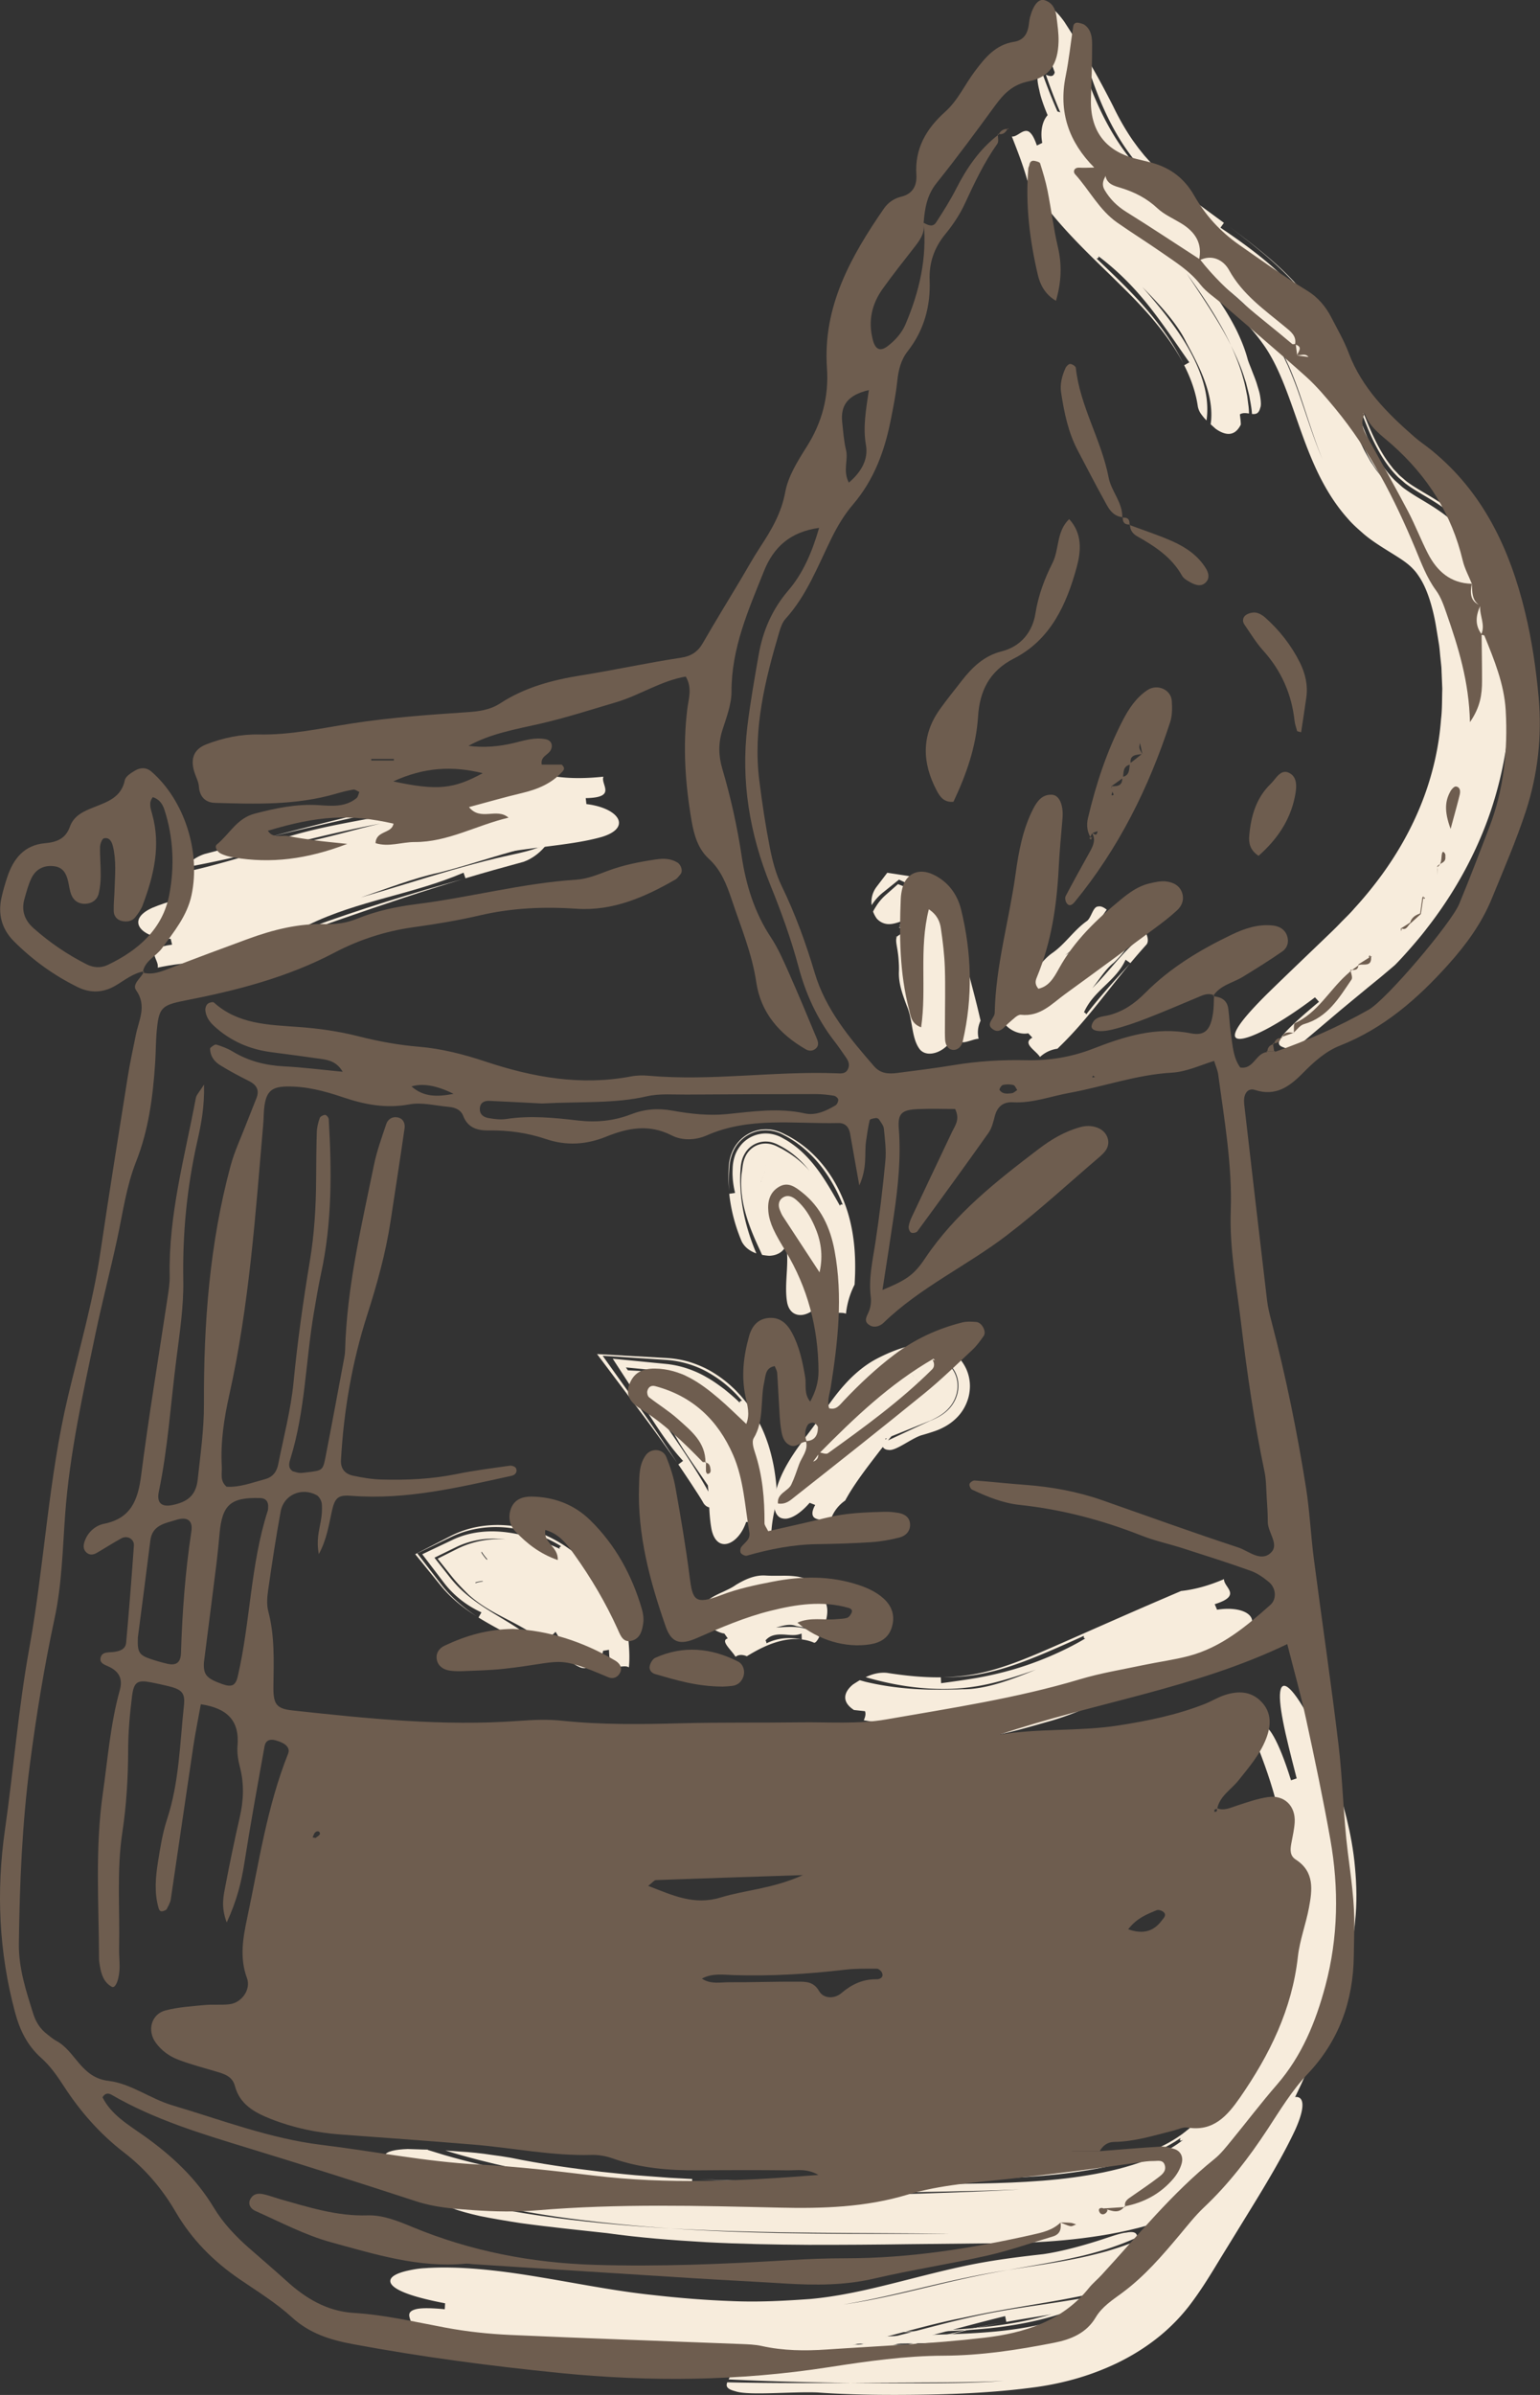 <svg xmlns="http://www.w3.org/2000/svg" id="Layer_2" data-name="Layer 2" viewBox="0 0 316.2 491.37"><rect x="0" y="0" width="316.2" height="491.37" fill="#333333" stroke="none"/><defs><style>.cls-1{fill:#f7ecdc}.cls-2{fill:#6e5d4f}</style></defs><g id="Layer_1-2" data-name="Layer 1"><path d="M220.69 7.89c.29 1.07.58 2.13.89 3.17 2.9 9.61 6.98 18.59 13.98 25.35l1.33 1.29 1.42 1.25c.92.85 1.97 1.63 2.95 2.46 2.06 1.61 4.18 3.21 6.41 4.83 2.21 1.63 4.5 3.29 6.78 5.09 2.29 1.77 4.58 3.73 6.79 5.87 3.05 3.04 6.03 6.59 8.37 10.65 1.2 2.02 2.13 4.1 3.06 6.18.87 2.08 1.69 4.17 2.44 6.21 1.53 4.1 2.95 8.07 4.74 11.59.42.9.92 1.71 1.39 2.55.22.43.51.78.76 1.18.26.38.5.79.78 1.14.57.69 1.08 1.45 1.72 2.05.3.32.6.63.9.95.33.28.65.55.97.83-3.07-2.6-5.28-6.29-7.11-10.43-1.82-4.15-3.29-8.74-5.09-13.44-.47-1.18-.92-2.36-1.46-3.54l-.79-1.78-.89-1.77c-.28-.59-.63-1.18-.97-1.76-.35-.58-.65-1.18-1.04-1.73-.77-1.11-1.49-2.28-2.35-3.3-3.32-4.23-7.25-7.77-11.2-10.88-3.96-3.12-7.95-5.94-11.67-8.81-3.71-2.87-7.13-5.84-9.92-9.09-5.59-6.48-8.91-14.69-11.36-23.18 1.88 3.13 3.91 6.8 6.01 10.93 1.21 2.51 2.56 4.89 4.07 7.07l1.17 1.6 1.23 1.53c.89.97 1.73 1.97 2.73 2.9.93.96 2.01 1.87 3.04 2.8 1.1.9 2.17 1.81 3.33 2.7 2.28 1.79 4.71 3.54 7.2 5.37l-.71.99c3.62 2.45 7.29 5.05 10.78 8.12 3.48 3.06 6.79 6.63 9.38 10.81 2.56 4.18 4.26 8.46 5.73 12.52 1.46 4.06 2.71 7.93 4.23 11.44 1.5 3.51 3.32 6.54 5.62 8.89.29.29.61.54.91.82.31.26.59.56.93.8.66.5 1.41.99 2.23 1.51 1.65 1.03 3.62 2.11 5.69 3.6 1.02.74 2.1 1.62 3.06 2.62.96.98 1.85 2.03 2.6 3.13 1.53 2.2 2.66 4.53 3.53 6.85.88 2.33 1.5 4.65 2.02 6.93.27 1.15.44 2.26.66 3.4.2 1.13.46 2.26.61 3.41.03-1.33.36-.58.58-.33 0 .09.02.18.03.26 0-.08-.02-.17-.03-.26.19.23.36.05 0-2.24.36 2.3.19 2.47 0 2.24-.14-1.14-.34-2.26-.51-3.39-.18-1.13-.33-2.24-.58-3.39-.47-2.29-1.06-4.62-1.92-6.98-.85-2.35-1.98-4.73-3.52-6.99-.76-1.13-1.66-2.21-2.63-3.24a24.26 24.26 0 0 0-3.13-2.71c-2.11-1.55-4.09-2.63-5.73-3.63-.82-.5-1.56-.97-2.19-1.43l-.46-.34-.43-.38-.87-.74c-2.21-2.11-3.99-4.96-5.53-8.28-1.53-3.34-2.81-7.12-4.26-11.08-1.44-3.96-3.08-8.19-5.52-12.39-2.46-4.21-5.64-7.96-9.01-11.15-3.38-3.21-6.94-5.96-10.42-8.56 2.72 2.01 5.49 4.11 8.2 6.44 2.72 2.32 5.38 4.95 7.75 7.92l.89 1.11c.29.38.56.79.83 1.18.53.8 1.13 1.57 1.6 2.4.47.82 1 1.65 1.42 2.48.42.83.86 1.66 1.25 2.48 1.56 3.31 2.76 6.55 3.9 9.63 1.13 3.08 2.2 6.01 3.41 8.67 1.2 2.66 2.53 5.02 4.09 6.93.36.52.81.91 1.21 1.35.39.47.87.8 1.3 1.19.43.4.89.73 1.42 1.09.53.36 1.13.73 1.78 1.12 1.3.79 2.81 1.63 4.45 2.73.82.55 1.66 1.15 2.51 1.86.85.71 1.69 1.51 2.44 2.34 3.04 3.36 4.89 7.25 6.1 10.93.61 1.85 1.07 3.68 1.45 5.47.39 1.8.6 3.52.88 5.28 1 7.02 1.16 14.25.31 21.43-.85 7.18-2.68 14.31-5.53 21.04-2.84 6.74-6.63 13.09-11.15 18.87-1.5 2-4.79 5.77-6.55 7.52-.95.81-1.9 1.61-2.85 2.41l-2.74 2.23c-1.81 1.5-3.62 2.99-5.42 4.48-3.58 3.03-7.15 6.05-10.72 9.06.39-1.34-1.69-1.08-2.03-1.94-.36-.88 1.06-2.78 8.18-8.72-.2-.23-.61-.68-.82-.91-7.4 5.61-13.23 8.51-15.45 8.52-1.12 0-1.33-.72-.45-2.23.88-1.51 2.86-3.8 6.09-7.01 3.66-3.58 7.68-7.4 11.87-11.43 1.05-1.01 2.14-2.04 3.07-3.02.96-1.01 2.01-1.96 2.92-3.04 1.92-2.09 3.74-4.3 5.46-6.63 3.43-4.66 6.36-9.81 8.49-15.28 2.14-5.46 3.46-11.22 3.88-16.93.25-2.07.19-4.16.26-6.24l-.13-3.13c-.03-.52-.02-1.04-.08-1.56l-.16-1.56c-.12-1.04-.17-2.08-.35-3.12l-.51-3.11c-.33-2.08-.79-3.99-1.34-5.74-.56-1.74-1.23-3.3-2.02-4.54-.4-.62-.8-1.2-1.25-1.67-.44-.48-.88-.9-1.52-1.39-1.24-.97-3.1-2.03-5.28-3.43-1.08-.7-2.29-1.51-3.46-2.5-1.13-1-2.29-1.99-3.25-3.12-2.74-3.04-4.76-6.46-6.34-9.78-1.58-3.34-2.77-6.63-3.88-9.78-2.21-6.29-4.14-12.08-7.33-16.45-1.61-2.26-3.55-4.4-5.73-6.44-2.18-2.05-4.63-3.99-7.14-5.94-5.03-3.89-10.53-7.77-15.46-12.54-.92-.82-1.88-1.83-2.94-2.83l-1.56-1.65c-.27-.28-.53-.56-.8-.85-.26-.3-.52-.6-.78-.91-2.1-2.43-4.06-5.15-5.69-7.83-3.27-5.38-5.28-10.51-5.73-12.91-.82-3.38-.22-3.72.63-3.48 2.6 7.29 5.85 14.61 10.74 21.05 2.42 3.23 5.29 6.12 8.25 8.69 2.97 2.58 6.06 4.88 9.1 7.1 3.7 2.76 7.37 5.42 10.7 8.28 3.35 2.84 6.31 5.92 8.58 9.33l.84 1.28c.26.44.5.9.75 1.34.52.87.93 1.87 1.4 2.8.85 1.96 1.65 3.95 2.38 6.08 1.48 4.19 2.84 8.69 4.77 13.26-1.83-4.49-3.14-8.92-4.58-13.1a80.49 80.49 0 0 0-2.33-6.07c-.89-1.91-1.78-3.79-2.97-5.47-2.27-3.44-5.24-6.55-8.63-9.41-3.39-2.87-7.12-5.54-10.92-8.31-3.01-2.25-6.06-4.57-8.98-7.16-2.91-2.58-5.71-5.45-8.07-8.66-2.36-3.19-4.34-6.59-6.03-10.09-1.67-3.5-3.07-7.08-4.3-10.68.78.31 1.57.57 1.82-.5 0 0-.41-1.09-.88-2.46-.48-1.37-1.03-3.01-1.39-4.12-1.36-9.28 1.42-7.68 4.24-3.79.65 1.01 1.38 2.15 2.17 3.4Z" class="cls-1"/><path d="M248.58 87.01c.04-.28.07-.56.1-.84.2-2.58-.33-5.24-1.28-7.87-.95-2.65-2.32-5.29-3.86-8.12-2-4.1-5.73-7.96-8.99-11.3 3.65 4.18 7.25 8.52 9.81 13.22 1.28 2.34 2.3 4.75 2.91 7.16.62 2.4.77 4.8.46 7-.42-.4-.75-.82-1.09-1.28-.34-.46-.56-.96-.69-1.54-.39-2.83-1.39-5.72-2.81-8.5.27-.15.79-.45 1.06-.6-2.64-3.73-5.16-7.56-8.1-11.3-2.91-3.71-6.33-7.28-10.56-10.47.15.38-.19.4-.38.48l-.05-.05.05.05c-.17.07-.24.2.22.66-.46-.46-.4-.59-.22-.66 3.75 3.58 7.26 6.92 10.25 10.41 3.01 3.5 5.64 7.21 7.58 11.16-1.56-3.02-3.64-5.91-5.93-8.68-1.14-1.39-2.38-2.74-3.64-4.07-.63-.67-1.29-1.32-1.94-1.99l-2.04-2.01c-5.48-5.4-11.57-10.92-16.79-18.31-.46-.6-1.29-1.94-1.72-2.58-.88-3.14-2.02-6.03-3.17-8.97.85.09 1.71-.88 2.57-1.1.43-.11.85-.06 1.25.38.43.42.85 1.21 1.32 2.57.27-.13.82-.4 1.1-.54-.53-2.86.28-5.11 1.44-5.98.59-.49 1.28-.58 2-.38.73.2 1.41.76 2.16 1.69 1.57 2.13 3.05 4.74 4.96 7.51 1.88 2.76 4.17 5.63 6.88 8.04 3.82 3.61 7.99 7.12 11.57 11.73 2.42 3.2 5.1 6.49 7.51 10.09a51.02 51.02 0 0 1 3.32 5.63c.96 1.98 1.8 4 2.35 6.1.23.75.61 1.59.95 2.52.36.92.76 1.88 1.03 2.85.15.48.29.95.41 1.39.11.45.18.89.23 1.29.1.81.13 1.46-.06 1.9-.3 1.21-.95 1.31-1.69 1.23-.07-1.26-.34-2.48-.55-3.71-.14-.61-.3-1.2-.45-1.81l-.23-.9-.29-.88c-.72-2.36-1.73-4.57-2.78-6.73-1.22-2.68-2.7-5.21-4.24-7.67-1.55-2.46-3.2-4.83-4.89-7.15 1.57 2.35 3.16 4.73 4.72 7.17 1.55 2.45 3.09 4.96 4.41 7.65.98 2.19 1.89 4.42 2.51 6.77.36 1.15.55 2.37.81 3.54l.23 1.81c.09.6.13 1.21.14 1.82-.64-.1-1.3-.18-1.87.17l.09.79c.06.44.1.96.1 1.32-.73 1.45-1.63 1.91-2.55 1.9-.92-.02-1.85-.5-2.63-1.06-.31-.28-.67-.6-1.03-.93ZM111.23 336.5c-.23-.17-.45-.35-.67-.52-2.13-1.49-4.34-2.66-6.72-3.89-2.39-1.25-5.06-2.63-7.57-4.87-1.17-1.15-2.4-2.39-3.53-3.81l-2.88-3.62 4-2.01c3.2-1.6 6.82-2.22 9.97-1.93-3.25-.45-6.87-.04-10.16 1.56l-4.47 2.18 3.22 4.08c.67.84 1.38 1.63 2.14 2.36.76.72 1.54 1.38 2.34 1.99 1.59 1.21 3.21 2.23 4.77 3.18 1.56.95 3.04 1.82 4.43 2.73 1.4.91 2.76 1.87 4.06 2.88-1.13.28-2.36.35-3.51-.18-1.34-.77-2.62-1.49-4.02-2.26-1.4-.76-2.88-1.58-4.38-2.51.15-.27.45-.79.6-1.06-2.78-1.25-5.55-3.27-7.7-6.08l-4.45-5.84 6.21-2.95c1.88-.9 3.87-1.41 5.81-1.62 1.95-.22 3.85-.14 5.69.12 1.84.26 3.62.7 5.38 1.27 1.77.59 3.48 1.31 5.16 2.08-.23-.34.09-.43.27-.55l.07.04-.07-.04c.16-.11.19-.24-.39-.61.58.37.55.51.39.61-.8-.49-1.63-.94-2.48-1.35-.85-.42-1.76-.79-2.66-1.12-1.81-.64-3.68-1.07-5.6-1.3-3.81-.45-7.97.02-11.87 1.89l-6.94 3.34 4.98 6.45c2.13 2.75 4.74 4.83 7.25 6.5-2.52-1.59-5.2-3.6-7.43-6.35l-5.21-6.42 7.24-3.72c3.55-1.83 7.42-2.44 11.02-2.23 3.6.21 7.08 1.23 10.17 2.88 3.05 1.62 5.67 3.76 7.88 6.1 1.11 1.17 2.12 2.4 3.05 3.66.46.63.91 1.27 1.34 1.93.44.68.87 1.37 1.28 2.11.35.61 1.01 1.92 1.3 2.63.18 1.57.39 3.13.54 4.76.14 1.62.22 3.33.05 5.1-.72-.49-1.93.04-2.79-.16-.43-.09-.77-.32-.98-.84-.2-.52-.28-1.31-.32-2.6l-1.21.2c-.19 1.22-.76 2.2-1.44 2.78-.69.59-1.5.8-2.2.77-.37.02-.72-.03-1.04-.15-.16-.06-.31-.15-.46-.22-.15-.07-.3-.14-.43-.22-.54-.31-.99-.65-1.3-1.08-.32-.49-.56-1.07-.9-1.86-.32-.77-.75-1.72-1.31-2.75-.27-.51-.6-1.05-.95-1.6-.35-.54-.71-1.07-1.11-1.57-.77-1-1.64-1.87-2.57-2.53-1.31-1-2.66-1.73-3.91-2.27-1.2-.52-2.46-.92-3.7-1.28a5.93 5.93 0 0 0-3.87.09l1.97-9.88c.65.96 1.59 1.91 2.79 2.88s2.6 1.96 4.06 3.06c.89.59 2.37 1.1 3.69 1.62 1.32.52 2.47 1.05 2.79 1.7.55.74.31 1.34-.1 1.95-1.67-.81-3.34-1.63-5-2.44-1.67-.81-3.26-1.59-4.71-2.44-2.25-1.45-4.13-3.09-5.24-4.91l-1.29 6.47c1.01-.32 2.07-.47 3.16-.38-1.09-.18-2.18-.07-3.23.25l1.25-6.24c.55.92 1.3 1.79 2.21 2.59.92.8 1.98 1.54 3.15 2.22 1.42.92 2.96 1.78 4.57 2.67 1.6.9 3.19 1.8 4.8 2.7-.38.51-.77 1.05-.82 1.69 0 0 1.03.47 1.54.71 1.42 2.33 0 4.04-1.66 4.96-.39.16-.83.35-1.31.51Zm57.35-1.37c-.08-.08-.15-.15-.23-.22-1.46-1.1-3.11-.86-4.96-1.33-1.34-.51-2.81.02-4.06.34 1.56-.09 3.13-.24 4.67-.04 1.53.2 3.04.74 4.22 1.96-.36.67-.71 1.22-1.06 1.2-.82-.37-1.68-.57-2.54-.68l-.04-1.21c-1.26.52-2.5.25-3.8.2-1.29-.05-2.65.07-3.61 1.23.14.12.18.38.22.57h-.02.02c.04.17.1.29.25.24-.15.05-.2-.07-.25-.24 2.24-1.12 4.72-1.3 7.14-.8-1.88-.22-3.76.11-5.54.7-1.78.59-3.46 1.45-5.09 2.42-.14.08-.42.25-.56.33-1.03-.42-1.79-.29-2.32.12-.76-1.34-3.25-3.31-1.59-3.77-.17-.25-.53-.75-.7-1-2.18-.3-5.63-3.06-4.66-5.31.59-1.2 1.78-1.98 3.08-2.63.64-.34 1.34-.61 2-.95.67-.31 1.33-.65 1.93-1.08 1.82-1.1 3.81-2.05 6.01-1.94 1.51.1 3 .03 4.5.05.75.02 1.5.08 2.23.19.74.15 1.46.32 2.14.65.98.3 2.83-.46 3.24.51.31.48.24 1.13.1 1.85-1.54-.29-3.09-.42-4.63-.5-1.9-.29-3.85-.49-5.88-.7 2.04.45 3.95.58 5.88.7 1.54.23 3.06.58 4.52 1.07-.13.61-.25 1.25-.24 1.86l.65.09c.64 1.63 0 3.71-.56 5.17-.14.29-.29.63-.44.96Zm-21.28-25.78a.87.87 0 0 0 .1-.31c.04-.59-.34-1.55-.96-2.58-.3-.51-.69-1.1-1.08-1.68-.39-.58-.79-1.16-1.19-1.74-1.6-2.33-3.28-4.69-4.87-7.31-1.55-2.82-3.71-5.61-5.77-8.26l-4.94-6.34 8.05.41c1.49.08 2.95.28 4.27.72-1.34-.51-2.79-.78-4.27-.92l-8.13-.79 4.84 7.05c2.58 3.75 5.27 7.51 7.78 11.34 1.25 1.91 2.46 3.84 3.59 5.8.28.48.56.99.82 1.46.25.46.46.9.62 1.3.34.8.46 1.5.34 1.87-.78-.01-1.46-.12-2.03-.93-.28-.52-.68-1.16-1.14-1.88l-1.34-2.06c-.9-1.36-1.8-2.71-2.71-4.04.25-.19.73-.55.97-.73-3.21-3.49-5.62-7.39-8.11-11.23l-6.33-9.74 10.89 1.07c3.08.3 6 1.33 8.48 2.79 1.27.71 2.41 1.55 3.55 2.4 1.09.89 2.19 1.8 3.2 2.81-.14-.43.21-.39.42-.45l.06.07-.06-.07c.19-.05.26-.17-.22-.76.48.59.4.71.22.76-1.86-2.21-4.08-4.15-6.71-5.66-2.6-1.53-5.71-2.51-8.92-2.72l-12.98-.84 7.73 10.83c2.58 3.62 5.07 7.31 7.59 11.16-2.57-3.73-5.21-7.35-7.9-10.93l-8.57-11.41 14.14.8c1.79.1 3.56.4 5.22.94 1.65.55 3.23 1.26 4.63 2.15 1.41.88 2.71 1.87 3.86 2.97.6.53 1.11 1.12 1.66 1.7.5.6 1.02 1.19 1.47 1.83.94 1.25 1.74 2.58 2.45 3.97.72 1.38 1.29 2.89 1.75 4.28.45 1.42.8 2.85 1.08 4.27.26 1.42.45 2.83.57 4.22.06.7.15 2.09.17 2.77-.82 2.76-1.19 5.3-1.28 7.8-1.52-.68-4.63 1.68-3.89-3.23-.31 0-.92-.02-1.22-.02-.82 2.44-2.35 4.04-3.78 4.44-1.44.41-2.77-.45-3.3-2.83-.53-2.67-.49-5.57-.71-8.35-.11-1.39-.28-2.75-.59-4.01-.16-.63-.36-1.23-.59-1.81-.12-.27-.24-.51-.37-.76l-.44-.72c-.45-.68-.93-1.33-1.45-1.91-.53-.57-1.06-1.12-1.61-1.58-1.1-.93-2.11-1.58-3.07-2.14-.17-.11-.35-.17-.53-.28l-.57-.2 5.77-10.99c3.13 5.11 7 10.09 9.66 15.41.62 1.08 1.72 2.29 2.74 3.53.53.65 1.05 1.37 1.44 2.06.38.7.62 1.38.61 1.88.16 1.35-.48 1.64-1.21 1.74-.99-2.51-2.43-4.25-3.54-5.84-1.17-1.62-2.33-3.24-3.46-4.86-2.64-4.09-5.25-8.2-7.68-12.44 2.18 4.3 4.84 8.39 7.68 12.44l3.23 4.98c1.02 1.63 2.33 3.41 3.18 5.78-.65.07-1.3.21-1.75.69 0 0 .13.3.26.7.14.39.26.88.31 1.22-.27.74-.7 1.17-1.15 1.39-.46.22-.92.24-1.37.18-.91-.13-1.81-.46-2.58-.54-.32-.06-.67-.08-1.04-.08Z" class="cls-1"/><path d="M176.03 288.97c.28-.07.55-.13.83-.2 2.48-.71 4.82-1.7 7.21-2.76 1.18-.52 2.38-1.05 3.6-1.59.34-.15.68-.3 1.03-.45.04-.02.06-.02.09-.02h.02l.04.03.03.02c-.64-.52.88.71.72.59s-.03-.03-.03-.03c-.15-.12-.2-.11-.04-.05.19.08.73.16 1.04.08.16-.03.25-.09.23-.08.03-.02-.28.19-.15.1h.01l.02-.02c.02-.01.04-.04.03-.02-.02.02-.04.04-.05.06-.08.1-.18.31-.29.66-.04.15-.11.38-.13.57-.06.34-.02.19-.05.22-.06-.02-.28-.01-.52.04-.14.03-.22.05-.41.12l-.57.21c-.37.16-.74.32-1.1.52-.72.37-1.41.85-2.08 1.3.83-.5 1.67-.93 2.51-1.27l.63-.24.64-.19.16-.05.1-.02c.07-.01.13-.02.19-.03.13-.02.23-.02.32-.02.04 0 .07 0 .09.01h.02c0 .07.02-.18.03-.27.07-.54.18-.97.3-1.25.11-.28.26-.43.23-.4.02-.02-.03.03-.04.03h-.01v.01c-.13.09.18-.12.14-.1s-.03.02-.03.02l-.07.03c-.12.04-.36.08-.61.06-.24-.01-.47-.07-.58-.11-.11-.04-.1-.06 0 .02l.05.03.02.02h.01v.02l-.72-.59c-.06-.05-.11-.09-.16-.14l-.05-.04h-.02c-.07.02-.29.14-.67.29l-1.49.59c-1.1.43-2.21.85-3.31 1.23-2.22.78-4.45 1.45-6.7 1.97.49-1.05 1.21-2.05 2.34-2.61 1.43-.55 2.83-1.11 4.23-1.68.7-.29 1.39-.58 2.08-.87.59-.25 1.18-.51 1.77-.76.15.27.44.8.59 1.06.12-.1.19-.17.23-.23.02-.03.03-.05.03-.06s.13.16.13.16l.28.33c.18.2.32.35.45.47l.17.16.07.06.77.62c-.13-.1-.19-.13-.16-.12.04.04.54.18.94.14.19-.01.34-.06.4-.09h.03v-.02c.13-.09-.18.12-.14.1h.01l.05-.05c-.02.02-.11.13-.23.39-.1.23-.21.61-.27 1.04-.05.42-.1.95-.07 1.44 0 .13 0 .25.02.37l.02.18v.09s-.01-.02-.03-.02c-.09-.02-.13-.06-.54.06-.33.06-.65.17-.98.27-2.64.88-5.42 3.19-7.32 6.69.3-.11.39.18.5.35l-.03.04.03-.04c.1.15.22.21.53-.15-.31.36-.43.3-.53.15 2.32-3.03 4.73-5.29 7.08-6.28.3-.1.58-.24.87-.31.13-.04.32-.1.4-.12h.09c.04.21-.07-.46-.1-.91-.03-.49-.04-.99.01-1.46.05-.91.38-1.62.5-1.75l.05-.06-.04.03h-.02v.02c.29-.2.08-.06.15-.1s-.08.05-.25.08c-.33.08-.87 0-1.05-.09-.09-.03-.09-.05-.02 0l.07.05.04.03h.01v.01l-.72-.59-.04-.04c-.08-.07-.2-.18-.33-.3-.26-.26-.62-.66-1.08-1.29l-.32-.44h-.02c-.01 0-.05 0-.08.02l.09-.03c.21.29.37.53.56.76l.23.29.21.26c.29.33.46.51.64.67l.11.09.03.02c-.15-.12 1.36 1.11.72.59s0-.01 0-.01l-.03-.03-.1-.07c-.09-.05.04.03.33.09.29.06.67.05.87-.02.08-.02.15-.06.14-.05s-.27.19-.14.1h.02l.04-.04c-.07.07-.3.44-.43 1.05-.14.6-.18 1.42-.12 2.19.03.38.08.76.13 1.06.04.23.02.13.02.15h-.02c.05-.03-.27.09-.47.16-.22.06-.43.19-.65.27-.44.2-.88.45-1.32.73-.89.57-1.79 1.32-2.69 2.21-1.81 1.77-3.6 4.09-5.56 6.64-1.93 2.51-3.73 4.92-5.2 7.31-.25.41-.72 1.22-.93 1.62-1.69 1.17-2.67 2.77-3.13 4.43-.68-.41-1.88-.38-2.72-.66-.42-.14-.74-.37-.84-.82-.11-.45.01-1.11.53-2.04-.28-.11-.86-.33-1.14-.44-1.53 1.76-3.23 3.05-4.74 3.25-.73.05-1.42-.09-1.89-.71-.48-.61-.76-1.64-.63-3.1.2-1.61.69-3.29 1.4-4.9.71-1.61 1.62-3.17 2.6-4.64 1.97-2.96 4.24-5.61 5.95-8.26 1.3-1.88 2.68-3.88 4.44-5.83.87-.98 1.84-1.94 2.93-2.85 1.09-.91 2.29-1.76 3.65-2.48 1.86-.97 3.92-1.88 6.13-2.48l.21-.06.28-.07c.18-.05.37-.09.56-.13.38-.08.77-.15 1.17-.2.81-.1 1.7-.15 2.74-.05 1.04.11 2.26.35 3.61 1.07.67.36 1.34.83 1.93 1.41.61.59 1.08 1.2 1.51 1.97.84 1.5 1.12 3.15 1.05 4.5-.06 1.38-.41 2.52-.9 3.56-.25.52-.54 1.01-.88 1.47-.16.23-.37.48-.54.67a10.5 10.5 0 0 1-2.52 2.06c-1.27.74-2.2 1.04-2.9 1.27-.76.25-1.52.48-2.28.69-2.16.73-5.29 3.3-6.71 2.98-.92-.04-1.24-.6-1.45-1.31 3.37-1.55 6.69-3.15 10.04-4.66.55-.23 1.19-.5 1.91-.92.71-.42 1.5-.98 2.23-1.84.77-.94 1.3-1.99 1.54-3.28.12-.64.15-1.36.03-2.13-.12-.76-.4-1.58-.86-2.3a6.405 6.405 0 0 0-1.7-1.78 7.2 7.2 0 0 0-1.99-.95c-1.28-.37-2.34-.38-3.3-.32-.48.04-.94.09-1.38.18-.22.04-.46.1-.65.14l-.53.13c-.71.17-1.4.4-2.09.62.69-.19 1.37-.4 2.07-.54l.52-.12.62-.13c.44-.08.89-.13 1.35-.16.94-.05 1.96-.04 3.19.3.61.18 1.27.43 1.93.87.65.43 1.27 1.01 1.7 1.68.47.68.78 1.48.92 2.23.14.76.13 1.47.03 2.11a6.996 6.996 0 0 1-1.45 3.29c-.72.89-1.49 1.47-2.2 1.91-.71.44-1.36.74-1.91.99-3.4 1.37-6.78 2.76-10.19 4.08-.16-.62-.33-1.26-.8-1.7 0 0-1.01.5-1.52.75-2.7-.37-3.14-2.54-2.81-4.41.12-.41.25-.86.42-1.34Zm-19.57-31.54c-.13-.28-.25-.55-.37-.82-1.16-2.47-2.2-4.87-2.94-7.45-.75-2.56-1.15-5.32-.9-8.2l.11-.76.11-.87c.06-.44.14-.94.4-1.64.14-.35.32-.75.64-1.19.32-.44.8-.92 1.4-1.27.58-.34 1.27-.55 1.9-.6.61-.05 1.13.03 1.5.12.77.2 1.13.41 1.34.51.51.26 1.03.5 1.51.81 1.97 1.14 3.73 2.58 5.04 4.15-1.46-1.93-3.39-3.69-5.7-4.96l-.87-.46c-.17-.08-.43-.2-.81-.33-.37-.12-.88-.26-1.59-.26a4.917 4.917 0 0 0-4.1 2.14c-.74 1.13-.85 1.9-.97 2.51-.05.29-.07.59-.09.79l-.03.46c-.02.3-.04.61-.05.92-.01.61-.03 1.22 0 1.83.15 4.89 1.35 9.67 3.31 14.3-1.16-.4-2.33-1.15-3-2.43-1.36-3.2-2.21-6.48-2.57-9.8.31-.05.9-.13 1.2-.18-.27-1.11-.45-2.23-.5-3.36-.04-.56-.02-1.13 0-1.7 0-.09.02-.42.05-.7.03-.29.08-.63.17-1.02.19-.75.46-1.84 1.59-3.17.57-.66 1.4-1.3 2.31-1.69.89-.4 1.93-.57 2.72-.56.81.01 1.41.15 1.87.28.46.14.77.27 1.01.38l.16.07.1.06.21.11.41.23c.27.16.55.3.8.47 1.03.67 2 1.4 2.86 2.22 1.74 1.62 3.14 3.43 4.36 5.28 1.22 1.86 2.31 3.76 3.42 5.75.05-.36.35-.26.55-.27l.02.06-.02-.06c.18 0 .3-.08.09-.62.21.54.09.62-.09.62-.83-2.1-1.86-4.1-3.11-6-1.25-1.9-2.76-3.7-4.6-5.28-.45-.4-.93-.78-1.43-1.14-.48-.38-1.01-.71-1.54-1.04-.52-.34-1.09-.62-1.65-.92a7.698 7.698 0 0 0-2.1-.72c-.62-.12-1.48-.2-2.48-.05-.5.07-1.03.21-1.52.41-.49.19-.97.44-1.42.74-.9.6-1.57 1.36-2.02 2.03-.45.69-.71 1.28-.88 1.78-.35 1.01-.42 1.7-.49 2.29l-.07 1c-.02.29-.04.57-.05.86-.03 1.14-.04 2.3.06 3.46-.09-.9-.14-1.8-.15-2.7 0-.45-.01-.9.01-1.35l.03-.67.02-.37c.01-.22.03-.45.06-.71.07-.52.17-1.15.47-1.98.29-.8.83-1.97 2.04-3.1.61-.56 1.37-1.06 2.16-1.39.79-.34 1.68-.53 2.42-.57 1.53-.08 2.5.24 3.12.45.31.11.55.21.72.29l.36.18.68.34c.46.22.88.48 1.31.74 3.42 2.09 6.03 4.97 7.94 8.03 1.9 3.07 3.17 6.41 3.88 9.83.7 3.35.87 6.68.78 9.85-.02.54-.07 1.61-.1 2.14a16.96 16.96 0 0 0-1.77 5.97c-1.47-.65-4.71.96-3.7-2.85l-1.22-.12c-1.92 3.71-6.35 4.61-7.15.71-.39-2.16-.17-4.5-.05-6.79.12-2.29.13-4.59-.57-6.48-.43-1.32-1-2.54-1.58-3.68-.56-1.06-1.12-2.1-1.71-3.21-.35-.73-.84-1.36-1.4-1.87l-.43-.35-.46-.31-.06-.04s-.03.07.06-.15l.4-.91.52-1.23.3-.75.2-.52c.11-.3.18-.51.24-.7.22-.71.2-1 .18-1.13 0-.01-.02-.08 0-.01 0 0-.02-.04-.01-.03 0-.01.03.05.09.09.14.13.44.29.91.42.47.14 1.05.23 1.81.3l.61.04h.16l1.83.08v.06l-.02.18c-.03.25-.07.49-.08.74-.05.5-.07 1-.1 1.51-.04 1.02-.04 2.05-.03 3.12.07.76.58 1.67 1.05 2.47.46.8.9 1.48.71 2.05-.07.68-.58 1.09-1.23 1.42-1.44-2.3-2.46-4.88-2.81-7.52-.08-.81-.06-1.63-.03-2.43.04-.4.06-.8.12-1.19l.04-.29c.01-.08.03-.25.04-.22-.98-.06-1.87-.22-2.39-.42-.55-.19-.73-.46-.69-.41-.02-.04.02.03.02.21 0 .19-.04.46-.2.97-.08.24-.19.6-.39 1.09l-.43 1.06v.02l.2.15.4.3c.51.45 1 .9 1.4 1.46-.36-.59-.82-1.08-1.31-1.55l-.4-.31-.2-.16s-.03-.03-.04-.03l.15-.37c.27-.64.43-1.09.53-1.38.2-.6.26-.91.28-1.14.02-.21-.03-.35 0-.29-.06-.12.05.15.56.34.5.2 1.26.37 2.31.45h.05v.02l-.02.15-.04.3c-.06.4-.07.8-.09 1.21-.01.81.01 1.64.14 2.46.2 2.65 1 5.32 2.27 7.78-.57.27-1.18.54-1.58 1.03 0 0 .13.19.3.43.17.24.38.51.52.7-.03 1.2-.45 2.1-1.14 2.71-.69.61-1.64.9-2.61.93-.44-.03-.91-.09-1.42-.18Zm22.8-70.41c.16-.32.34-.63.53-.92.55-.92 1.23-1.74 2.03-2.45l2.56-2.26 2.3.91c1.98.79 3.75 2.13 4.87 3.6 1.13 1.47 1.81 2.99 2.13 4.5.19 1.3.47 2.53.76 3.7.14.55.29 1.1.43 1.64.14.52.28 1.04.4 1.54-.06-.55-.14-1.11-.21-1.66l-.12-.83-.15-.9c-.22-1.23-.52-2.52-.96-3.89-.45-1.37-1.06-2.85-2.11-4.39-1.04-1.53-2.75-3.09-4.81-4.06l-2.32-1.08-3.3 2.65c-.92.73-1.69 1.61-2.32 2.6-.15-1.15.08-2.56 1.04-3.81l2.17-2.85 5.21.8c.29.04.59.12.88.22 1.77.77 3.32 1.94 4.44 3.17 1.13 1.23 1.89 2.47 2.45 3.61-.27.15-.79.45-1.06.6 1.04 1.36 1.56 2.75 1.9 4.05.17.66.27 1.29.36 1.91.04.31.07.61.1.91l.07.81c.18 2.14.44 4.27 1.68 6.25.12-.19.39-.16.59-.17v.03-.03c.18-.01.3-.06.24-.33.06.27-.06.31-.24.33-.63-2.08-1.11-4.12-1.47-6.19-.09-.55-.19-1.1-.29-1.66-.11-.61-.23-1.24-.38-1.9-.3-1.32-.68-2.74-1.37-4.35 1.15 2.45 1.64 4.53 2.1 6.43.19.83.38 1.67.58 2.5.2.8.4 1.61.6 2.42.83 3.22 1.72 6.44 2.5 9.8.07.29.2.86.27 1.14-.63 1.35-.66 2.57-.4 3.71-1.56.06-4.27 1.9-4.21-.53l-1.19.28c-.96 2.64-4.93 4.46-6.66 2.45-1.79-2.3-1.39-6.01-2.72-9.02-.83-2.22-1.66-4.44-1.59-6.87.04-.82 0-1.71-.06-2.49-.05-.72-.14-1.39-.23-1.98-.19-1.21-.4-2.02-.18-2.65 0-.06-.01-.13-.04-.12-.01 0-.03-.01-.04-.01l-.04.04s.03-.05.05-.09a.66.66 0 0 0-.05.15l3.98-2.78c.08.07.13.11.15.12.01 0 .02.01.04.02h-.01c-.15-.07-.31-.15-.48-.22.04-.04.09-.07.12-.08l-3.24.9c.28.12.5.27.73.51.23.24.47.57.69 1 .25.73.44 1.6.52 2.58.04.49.07.99.07 1.52v.8c0 .3-.01.6-.02.9.04-.3.07-.6.09-.9.03-.27.05-.55.06-.81.02-.53 0-1.04-.04-1.53-.09-.98-.35-1.86-.68-2.56-.17-.47-.36-.85-.56-1.17-.21-.31-.42-.56-.74-.79l2.78-.77c-.09.01-.2.06-.31.13-.56-.29-1.1-.65-1.68-.84 0 0-.05.1-.11.24-.06.14-.1.31-.13.42-.85.29-1.75.63-2.68.63-.91.01-1.85-.39-2.52-1.15-.26-.37-.53-.83-.73-1.37Zm55.68 3.68c-.14.1-.27.2-.4.29-2.26 1.9-3.55 4.39-5.87 6.54-1.77 1.39-3.01 3.53-4.39 5.2 3.7-3.62 6.62-8.11 11.05-11.24.35.81.51 1.64.12 2.24-1.16 1.3-2.28 2.58-3.35 3.87-.25-.18-.75-.52-.99-.7-.98 2.19-2.65 3.81-4.3 5.39-1.65 1.59-3.26 3.17-4.25 5.43.23-.02.35.22.48.38l-.02.03.02-.03c.11.14.22.21.42 0-.19.22-.31.15-.42 0 2.85-3.68 5.76-6.88 8.94-10.36-2.31 2.8-4.49 5.6-6.73 8.38-2.24 2.78-4.58 5.54-7.22 8.15-.23.22-.68.67-.9.89-1.55.22-2.67.86-3.6 1.7-.81-1.34-3.76-2.77-1.56-3.97-.21-.22-.63-.67-.84-.89-2.83.52-6.26-2.14-5.43-4.57 1.02-2.6 4.28-4.08 5.93-6.79 1.3-1.86 2.51-3.74 4.4-5.09 2.67-1.83 4.45-4.72 7.2-6.63.9-.78 1.2-2.95 2.28-2.94.59-.12 1.15.21 1.73.65-1.1 1.56-2.17 3.14-3.36 4.6-1.6 1.69-3.27 3.32-5.16 4.73 2.05-1.22 3.68-2.9 5.16-4.73 1.31-1.38 2.55-2.81 3.83-4.24.49.39 1.01.79 1.58 1.01 0 0 .31-.51.47-.76 1.93-.22 3.62 1.12 4.6 2.45.18.3.39.63.58.98ZM36.99 179.08c.4-.07.81-.15 1.2-.22 7.31-1.55 14.27-4.07 22.36-5.71 5.7-.96 11.97-2.9 17.58-4.17-13.43 2.49-27.11 6.69-40.23 8.99 1.02-1.13 2.35-2.18 4.12-2.76 4.34-1.14 8.61-2.26 12.83-3.37.09.3.26.87.34 1.17 5.81-2.18 11.7-3.39 17.58-4.5 5.89-1.11 11.75-2.19 17.68-4.12-.46-.07-.26-.37-.2-.58.03 0 .06-.01.09-.02-.03 0-.06.01-.09.02.05-.19-.03-.31-.78-.16.76-.15.83-.03.78.16-11.91 2.65-23.04 5.06-34.92 7.91 9.17-2.4 18.18-4.67 27.3-6.73 9.13-2.06 18.38-3.88 27.99-5.23.82-.11 2.46-.34 3.28-.46 3.41.49 6.71.39 10 .05-.65 1.61 2.92 4.29-3.64 4.4.04.3.11.91.14 1.22 6.67.8 9.43 4.82 3.2 6.73-7 2-16.65 2.09-25.2 4.28-6.24 1.43-12.4 3.03-18.75 3.88-8.77 1.1-17.96 3.89-26.72 5.35-3.17.65-8.2 3.29-10.01 2.94-1.23-.04-1.49-.64-1.56-1.38 5.05-1.62 10.09-3.22 15.14-4.57 6.24-1.5 12.52-2.83 18.86-3.74-6.27.65-12.56 2.04-18.86 3.74-5.08 1.21-10.12 2.58-15.17 3.96-.02-.65-.06-1.33-.56-1.8 0 0-1.53.53-2.3.8-3.58-.37-3.55-2.65-2.5-4.64.29-.43.62-.92 1-1.42Z" class="cls-1"/><path d="M113.39 171.43c-.5.33-1 .61-1.49.85-2.23 1.16-4.24 1.71-6.03 2.23-1.74.48-3.37.95-5.09 1.47-3.39 1.02-6.87 2.11-10.6 3.05-5.28 1.13-10.99 3.38-16.07 5.09 6.11-1.76 12.32-3.76 18.52-5.56 3.1-.9 6.21-1.74 9.3-2.48l2.32-.53 2.39-.53c1.7-.4 3.61-.89 5.72-1.93-1.2 1.65-2.94 3.04-4.83 3.72-2.05.57-4.08 1.13-6.1 1.68-1.97.56-3.92 1.12-5.86 1.71-.1-.29-.29-.86-.39-1.15-10.61 4.54-21.52 5.65-31.97 10.76.44.02.29.34.27.55l-.08.03.08-.03c-.02.19.07.3.75.07-.68.23-.77.12-.75-.07 10.68-3.89 20.75-6.99 31.65-10.03-8.4 2.53-16.55 5.28-24.74 8.12-8.19 2.84-16.52 5.81-25.44 8.27-.76.21-2.28.62-3.05.82-3.29-.09-6.43.34-9.53.99.23-.83-.58-1.83-.67-2.71-.08-.88.55-1.62 3.63-2.01l-.28-1.19c-3.17-.05-5.51-1.08-6.33-2.36-.83-1.28-.15-2.8 2.59-4.02 3.1-1.3 6.85-2.23 10.81-3.26 3.96-1.03 8.13-2.16 11.99-3.72 5.65-2.15 11.34-4.42 17.35-5.79 8.28-1.82 16.89-5.05 25.27-6.58 1.5-.34 3.45-1.16 5.24-1.85 1.74-.65 2.87-1.14 3.53-.98.85.05 1.22.56 1.49 1.25-1.64.93-3.97 1.59-6.4 2.38-2.39.75-4.77 1.5-7.14 2.25-5.88 1.62-11.78 3.21-17.74 4.57 5.91-1.11 11.81-2.75 17.74-4.57l7.18-1.98c2.43-.69 4.76-1.22 6.55-2.08.19.61.36 1.27.91 1.65 0 0 .31-.18.69-.43.36-.26.79-.58 1.04-.82 1.54-.39 2.63-.6 3.43-.1.78.45 1.18 1.65.93 3.07-.18.66-.44 1.41-.82 2.17ZM87.84 441.1c1.1.34 2.2.68 3.29 1.01 10.13 2.96 20.62 4.81 31.51 6.01 10.9 1.17 22.19 1.71 34.13 2.09 8.36.35 17.35.28 26.35.03 4.5-.13 9.01-.29 13.44-.45 4.43-.17 8.75-.33 12.89-.59-4.9.23-9.89.32-14.94.43l-15.15.3c-10.11.16-20.24.19-30.28-.17-10.03-.36-19.98-1.1-29.65-2.47-9.68-1.36-19.09-3.34-27.98-6.07.95.05 1.94.13 2.98.21 1.04.06 2.12.14 3.24.26s2.28.26 3.47.45c1.2.16 2.45.33 3.73.56 6.14 1.27 12.36 2.13 18.57 2.88 3.12.31 6.21.68 9.34.88 1.56.12 3.12.23 4.67.35 1.56.08 3.12.17 4.68.25-.01.31-.04.91-.05 1.21 17.79.21 35.1.1 52.55-.17 8.73-.14 17.32-.23 25.68-1.35 4.16-.56 8.33-1.36 12.2-2.57 3.87-1.2 7.47-2.87 10.41-5.15-.96.46-.58-.1-.52-.38.06-.04.11-.08.17-.12-.05.04-.11.08-.17.12.05-.26-.09-.27-1.63.67 1.55-.94 1.68-.93 1.63-.67-5.87 4.1-13.94 5.94-22.07 7.07-8.15 1.11-16.56 1.33-25.15 1.55-17.15.45-34.21.72-51.63-.16 13.53.59 27.04.47 40.59.1 6.75-.19 13.61-.39 20.27-.66 6.66-.3 13.18-.79 19.46-1.88 6.3-1.09 12.26-2.72 16.97-5.57.59-.35 1.16-.73 1.7-1.12.55-.38 1.06-.84 1.6-1.24 1.02-.91 2.03-1.84 2.95-2.92 1.87-2.12 3.55-4.56 5.05-7.27 1.51-2.7 2.87-5.61 4.18-8.65.65-1.53 1.29-3.08 1.93-4.68.63-1.59 1.26-3.17 1.9-4.76 1.22-3.13 2.3-6.16 3.06-9.13.39-1.48.66-2.93.85-4.42l.16-1.11.09-1.13c.05-.75.15-1.5.14-2.27 0-.52.02-1.17.03-1.88-.02-.72-.07-1.51-.1-2.3 0-.79-.14-1.59-.2-2.31-.04-.36-.07-.71-.1-1.04-.05-.32-.09-.62-.13-.89-.15-4.33-.95-8.77-2.16-13.18-1.21-4.41-2.83-8.79-4.65-13.15 1.17.8 1.54-1.28 2.46-1.35.47-.03 1.07.44 1.97 2.06.9 1.61 2.1 4.36 3.51 8.9l1.16-.4c-1.2-4.66-2.22-8.64-2.81-11.74-.6-3.1-.79-5.32-.49-6.44.29-1.11 1.05-1.12 2.29.25 1.23 1.37 2.96 4.09 5.07 8.6 2.32 5.09 4.56 10.86 6.16 17.37.79 3.25 1.45 6.67 1.76 10.27.33 3.58.42 7.31.01 11.1-.05.47-.07.95-.14 1.42l-.22 1.42c-.16.95-.27 1.9-.49 2.84-.39 1.89-.88 3.72-1.43 5.5-1.1 3.56-2.42 6.91-3.7 10.09-2.55 6.28-5.11 12.91-8.8 19.36-1.36 2.33-2.86 4.65-4.65 6.86-1.78 2.21-3.8 4.32-6.07 6.2-2.27 1.91-4.8 3.53-7.35 4.83-2.56 1.32-5.18 2.35-7.78 3.19-5.23 1.67-10.31 2.59-15.38 3.23-5.07.63-10.09.92-15.02 1.01-6.68.07-13.49.14-20.39.21-6.86.1-13.84.15-20.82.14-6.99-.04-13.99-.18-20.92-.54-6.94-.4-13.8-.93-20.48-1.87-4.87-.54-11.59-1.21-17.69-2.05-3.04-.47-5.93-.96-8.35-1.45-2.41-.55-4.35-1.08-5.51-1.56-1.69-.56-2.51-1.09-2.84-1.48-.33-.4-.15-.71.2-1 7.81 1.9 15.71 3.34 23.62 4.41 7.91 1.02 15.82 1.71 23.68 2.18 19.29 1.3 38.57 1.1 57.71 1.09-18.73-.24-38.07.03-57.71-1.09-7.84-.54-15.68-1.31-23.48-2.42-7.8-1.16-15.55-2.67-23.19-4.62.7-.47 1.38-.97.59-1.79 0 0-1.17-.29-2.64-.66-1.46-.38-3.23-.77-4.39-1.13-8.87-4.18-5.78-5.51-.88-5.68 1.24.02 2.61.11 4.15.12Z" class="cls-1"/><path d="M240.21 465.33c-.74.32-1.47.64-2.2.96-6.74 2.87-13.51 4.34-20.22 5.58-3.36.61-6.71 1.15-10.06 1.73-3.35.57-6.66 1.21-10.14 1.96-4.88.94-10.1 2.4-15.41 3.8-5.31 1.4-10.75 2.71-16 3.38 6.24-.65 12.35-2.06 18.31-3.58 5.96-1.52 11.81-3.16 17.59-4.35 5.74-1.19 11.72-1.9 17.81-2.9 6.08-.98 12.34-2.28 18.47-4.76a22.763 22.763 0 0 1-8.27 4.72c-8.36 2.3-16.22 3.17-23.47 4.51l-.24-1.19c-5.06 1.24-9.99 2.59-15.1 3.94-5.08 1.34-10.28 2.63-15.63 3.66-2.68.51-5.4.95-8.16 1.29-.69.07-1.38.18-2.08.23l-2.09.16-2.09.17-1.05.09-1.04.03-4.18.15c-1.39.03-2.78 0-4.18.02-1.4.03-2.79 0-4.19-.04-1.4-.04-2.82 0-4.21-.08.78.24.29.44.1.62-.06 0-.11 0-.16-.01.05 0 .1 0 .16.01-.16.15-.09.31 1.31.43-1.4-.12-1.48-.28-1.31-.43 1.37.14 2.77.17 4.15.26.69.04 1.38.08 2.07.11.69.04 1.39.03 2.08.04 1.39.01 2.77.06 4.15.05 1.39-.05 2.78-.09 4.16-.14 1.38 0 2.77-.2 4.15-.3 1.38-.12 2.77-.22 4.14-.43 2.74-.37 5.45-.84 8.09-1.4 10.59-2.2 20.4-5.39 30.33-7.1-7.7 1.41-15.4 3.78-23.54 5.87-4.06 1.05-8.23 2.02-12.54 2.73-1.07.19-2.16.33-3.25.49-1.09.15-2.19.22-3.28.33-1.09.09-2.19.22-3.28.28l-3.27.12c-4.37.15-8.68-.06-12.97-.34-2.13-.2-4.26-.38-6.38-.62-2.1-.27-4.23-.49-6.31-.82-8.37-1.19-16.58-2.7-24.78-3.92l-5.56-.76c-5.42-1.6-10.95-2.32-16.41-2.31.68-.77-.35-1.91-.19-2.79.09-.44.48-.82 1.57-1.06 1.09-.21 2.88-.21 5.71.06.02-.31.06-.92.07-1.22-5.69-1.08-9.74-2.36-10.92-3.78-.56-.68-.44-1.4.63-2.01.54-.31 1.3-.59 2.32-.84 1.02-.23 2.3-.51 3.82-.58 6.91-.48 14.84.4 22.81 1.72 7.99 1.3 16.12 2.97 23.82 3.77 5.59.64 11.1 1.08 16.5 1.27 5.42.23 10.66-.05 15.94-.43 3.64-.32 7.43-.99 11.3-1.84 3.88-.86 7.85-1.91 11.92-2.93 4.07-1.02 8.23-2.03 12.47-2.77 4.21-.74 8.28-1.22 12.17-1.66 2.82-.39 6.55-1.31 9.77-2.29 3.24-.96 5.91-2.04 7.28-2.13 1.86-.37 2.24.18 2.28.96-2 .93-4.09 1.71-6.22 2.4-2.16.65-4.34 1.26-6.59 1.74-4.47 1.01-9.09 1.74-13.74 2.57-2.86.45-5.78.98-8.65 1.59-2.87.6-5.71 1.27-8.52 1.93-5.62 1.34-11.14 2.66-16.6 3.55 5.37-.75 10.86-2.01 16.48-3.36 2.81-.67 5.66-1.36 8.55-1.99 2.89-.64 5.85-1.22 8.75-1.72 4.66-.75 9.25-1.39 13.7-2.29 2.24-.43 4.42-.97 6.58-1.56 2.13-.64 4.25-1.32 6.26-2.21-.02.7-.05 1.42.72 1.74 0 0 .65-.28 1.43-.71.39-.21.82-.43 1.23-.65.41-.22.78-.47 1.08-.65 1.42-.39 2.45-.65 3.23-.66.78-.02 1.29.18 1.57.55.56.72.18 2.13-.73 3.71-.53.7-1.14 1.48-1.86 2.33Z" class="cls-1"/><path d="m146.85 480.07 1.88.21c11.54 1.04 23.1.62 35.96.8 4.51.15 9.31.05 14.02-.34 4.71-.39 9.34-1.08 13.55-2.01-10.03 1.92-20.86 2.06-31.72 2.14-10.82.03-21.55-.35-31.75-1.52 2.07-.7 4.54-1.26 7.41-1.25 6.9.29 13.72.41 20.48.38 0 .31.02.91.03 1.21 4.79-.35 9.54-.52 14.19-.65 4.63-.14 9.16-.27 13.59-.7 4.43-.43 8.78-1.15 12.94-2.44 4.13-1.28 8.06-3.16 11.22-5.81-.57.19-.42-.21-.44-.44.03-.02.06-.05.09-.07a.55.55 0 0 0-.09.07c-.01-.2-.14-.27-.97.27.83-.54.96-.47.97-.27-3.22 2.29-7 4-11 5.26-4.02 1.25-8.22 2.07-12.53 2.6-4.32.51-8.74.76-13.29.86-4.55.1-9.23.13-13.94.1 14.71-.19 29.06-.24 41.36-4.62 3.04-1.09 5.91-2.43 8.42-4.1 1.26-.83 2.43-1.73 3.5-2.71 1.06-.97 2.03-2.03 2.99-3.25 1.91-2.42 3.67-5.36 5.58-8.58 1.92-3.21 3.85-6.43 5.79-9.68.66-1.1 2-3.32 2.66-4.43 3.45-3.95 6.37-8.22 9.03-12.65.65 1.89 5.93-.96.08 7.58.26.16.79.47 1.05.63 6.64-8.07 12.3-9.18 8.03.31-2.47 5.29-5.96 11.1-9.69 17.15-1.86 3.03-3.76 6.12-5.67 9.22-1.91 3.15-3.96 6.57-6.55 9.92-.95 1.2-2 2.4-3.14 3.52a37.43 37.43 0 0 1-3.56 3.13c-2.47 1.92-5.11 3.52-7.81 4.84a53.83 53.83 0 0 1-8.23 3.17c-2.76.81-5.55 1.4-8.33 1.8-7.65 1.06-15.42 1.46-22.95 1.58-7.51.12-14.98.08-22.14-.44-5.2-.22-14.3.69-16.9-.26-1.86-.46-1.93-1.11-1.64-1.83 8.52.19 17.02.17 25.43.12 5.16.06 10.31.08 15.49.08 5.19-.01 10.45-.09 15.8-.49-5.25.27-10.46.31-15.65.33-5.18.03-10.39.05-15.64.08-8.39-.1-16.78-.3-25.16-.71.31-.62.61-1.27.11-1.88 0 0-2.58-.03-3.88-.05-5.15-1.61-3.8-3.74-1.21-5.22.66-.3 1.4-.64 2.22-.98Zm29.71-135.34c.36.1.72.2 1.07.3 6.56 1.58 13.06 1.83 20.01 1.55 4.91.04 10.29-2.08 15.05-4.02-2.88 1.01-5.76 1.97-8.65 2.68-2.88.72-5.73 1.13-8.68 1.25-5.88.22-11.87-.72-17.62-2.39 1.26-.6 2.72-1.03 4.33-.89 3.84.6 7.55.97 11.1.92.02.31.05.91.06 1.21 2.57-.35 4.99-.68 7.37-1.09 2.39-.43 4.82-.98 7.29-1.69 2.47-.71 4.96-1.59 7.47-2.65 2.51-1.07 5.04-2.29 7.49-3.76-.43 0-.31-.32-.31-.53l.07-.03-.07.03c0-.19-.09-.29-.74-.02.65-.28.74-.17.74.02-2.53 1.16-5.05 2.28-7.52 3.33-2.46 1.04-4.86 2-7.23 2.79-2.38.8-4.72 1.41-7.05 1.82-2.31.38-4.68.57-7.16.56 3.87-.08 7.39-.63 11.08-1.75 3.68-1.1 7.4-2.66 11.27-4.35 7.81-3.42 15.66-6.93 23.8-10.41.69-.3 2.08-.89 2.78-1.19 3.14-.34 6.04-1.25 8.81-2.43-.09 1.7 3.89 3.33-1.91 5.14.12.28.36.84.48 1.13 6.16-.97 9.92 2.08 4.85 5.58-5.77 3.79-14.58 6.23-21.98 10.05-2.72 1.33-5.44 2.65-8.2 3.88-2.75 1.21-5.59 2.36-8.67 3.26-4.23 1.18-8.79 2.61-13.68 3.36-4.89.75-9.72.73-14.11.02-3.2-.34-8.73.09-10.17-.98-1.05-.55-1.03-1.2-.79-1.91 4.98.62 10.06 1.05 15.21 1.04 3.16.07 6.38-.05 9.62-.48 3.24-.42 6.4-1.12 9.49-1.89-3.06.64-6.19 1.29-9.42 1.72-3.23.44-6.48.62-9.69.64-5.14-.13-10.13-.78-14.99-1.6.24-.6.48-1.23.24-1.87l-2.26-.24c-2.84-1.85-1.85-3.9-.19-5.25.42-.27.88-.57 1.39-.87Z" class="cls-1"/><path d="M189.66 45.72c.87.46 1.85.97 2.54-.08 1.44-2.21 2.86-4.45 4.06-6.79 2.2-4.34 4.87-8.27 8.79-11.25l-.17-.16c-.02.7.23 1.59-.11 2.07-2.73 3.84-4.71 8.06-6.68 12.31-1.03 2.21-2.42 4.31-3.97 6.19-2.32 2.82-3.38 5.89-3.24 9.53.2 5.34-1.17 10.25-4.5 14.51-1.43 1.83-1.91 3.9-2.15 6.16-.28 2.69-.82 5.35-1.35 8.01-1.26 6.35-3.44 12.27-7.76 17.31-1.74 2.03-3.17 4.42-4.36 6.83-2.83 5.73-5.08 11.76-9.47 16.6-.63.7-.99 1.72-1.27 2.65-2.94 9.95-5.44 19.98-4.12 30.5.58 4.64 1.28 9.27 2.18 13.85.52 2.64 1.22 5.33 2.38 7.73 2.81 5.78 4.99 11.76 6.82 17.91 2.23 7.5 7.17 13.39 12.2 19.17 1.32 1.52 2.98 1.59 4.72 1.37 3.91-.5 7.82-.99 11.71-1.63 4.88-.8 9.79-1.1 14.72-.99 4.74.11 9.32-.63 13.74-2.34 6.47-2.51 12.94-4.6 20.11-3.18 2.98.59 4.08-.75 4.59-4.16.18-1.19.14-2.42.21-3.63l-.21.19c1.62.12 2.87.76 3.12 2.51.24 1.71.29 3.44.54 5.15.36 2.4.45 4.9 1.92 6.95 2.79.47 3.2-3.02 5.55-3.16l-.16-.15 1.8-.03-.21.19c6.71-2.34 13.21-5.2 19.39-8.7 3.66-2.07 16.94-17.73 18.59-21.7 2.17-5.22 4.18-10.5 6.2-15.78 2.96-7.71 3.81-15.75 3.35-23.93-.31-5.41-2.36-10.37-4.37-15.32-.06-.14-.45-.13-.68-.21.97-2.03-.39-3.97-.19-5.96-1.79-1.04-1.59-2.84-1.72-4.51-.63-1.57-1.47-3.1-1.86-4.73-2.27-9.54-7.22-17.33-14.56-23.83-2.08-1.84-4.66-3.55-5.62-6.49-.16.06-.3.11-.44.17l.56-.12c-1.38 2.35.08 4.18 1.12 6.08 2.58 4.69 5.22 9.35 7.71 14.09 1.47 2.8 2.61 5.77 4.05 8.59 1.87 3.66 4.64 6.15 9.02 6.26-.31 1.87-.39 3.61 1.79 4.45-.94 2.04-1.19 4.01.24 5.9.03 3.2.1 6.41.09 9.61 0 2.69-.33 5.32-2.48 8.43-.19-8.37-2.4-15.4-4.83-22.37-.56-1.61-1.14-3.3-2.13-4.65-1.93-2.63-3.02-5.62-4.25-8.57-4.29-10.26-9.31-20.11-16.44-28.74-1.88-2.27-3.8-4.57-5.98-6.53-5.68-5.1-11.52-10.01-17.29-15-1.49-1.29-3.23-2.38-4.41-3.9-2.18-2.8-5.1-4.6-7.91-6.56-3.03-2.11-6.16-4.06-9.18-6.17-3.7-2.58-5.71-6.68-8.67-9.94-.44-.48-.23-1.4.92-1.33.96.06 1.93-.01 2.91-.02 1.57-.36 2.5.08 2.38 1.87-.51.88-.69 1.77-.15 2.7 1.11 1.9 2.59 3.36 4.49 4.54 5.09 3.16 10.08 6.49 15.12 9.74 5.32 6.85 12.39 11.8 18.92 17.34.14.12.48 0 .72-.01.1.79.2 1.58.31 2.37.83.11 1.64.21 2.46.33.54.87 1.09 1.73 1.63 2.58-.43-.52-.38-.65.15-.4l-.47.35c-1.91-.05-2.15-.48-1.34-2.36-.62-1.1-1.62-.48-2.47-.53.33-.83 1.27-1.77-.41-2.23.38-1.75-.91-2.67-1.97-3.55-4.24-3.52-8.78-6.64-11.58-11.72-1.08-1.96-3.47-3.4-6.19-1.92.84-3.55-.77-5.92-3.67-7.68-1.63-.99-3.46-1.78-4.83-3.06-2.18-2.04-4.66-3.31-7.46-4.17-1.33-.41-2.87-.73-3.21-2.47-1.38.24-2.09-.4-2.3-1.71-5.22-5.24-7.38-11.4-5.88-18.78.68-3.36 1.03-6.79 1.55-10.19.09-.6.52-.87 1.1-.74.45.1.95.2 1.3.47 1.32 1 1.48 2.54 1.48 4.01 0 3.69-.12 7.39-.24 11.08-.21 6.51 2.9 10.71 9.16 12.32 1.19.31 2.4.56 3.58.9 3.71 1.07 6.48 3.21 8.45 6.65 2.3 4.01 5.23 7.31 9.23 10.11 4.62 3.23 9.2 6.51 14.03 9.45 2.13 1.3 3.75 3.21 4.9 5.44 1.24 2.41 2.62 4.77 3.57 7.3 2.71 7.17 7.9 12.35 13.49 17.23 1.11.97 2.35 1.78 3.49 2.71 10.64 8.63 16.12 20.33 19.24 33.25 1.39 5.73 2.26 11.63 2.79 17.51.71 7.91-.17 15.79-2.64 23.34-1.99 6.08-4.56 11.97-6.98 17.9-2.07 5.07-5.24 9.42-8.9 13.5-6.33 7.06-13.29 13.13-22.26 16.67-3.01 1.18-5.44 3.41-7.69 5.69-2.75 2.78-5.56 4.79-9.8 3.41-1.39-.45-2.21.7-2.23 2.16 0 .49.06.98.12 1.47 1.53 13.21 3.05 26.42 4.62 39.62.17 1.46.55 2.9.92 4.32 2.93 11.21 5.24 22.55 7.06 33.98.77 4.86.99 9.8 1.62 14.68 1.65 12.7 3.54 25.38 5.06 38.09.88 7.33.99 14.76 1.91 22.08.65 5.14 1.41 10.25 1.34 15.44-.03 1.97-.09 3.94-.11 5.91-.13 9.25-3.08 17.39-9.5 24.16-3.25 3.42-5.66 7.45-8.23 11.36-3.81 5.79-7.98 11.24-13.05 16.01-1.78 1.68-3.31 3.64-4.89 5.52-3.64 4.34-7.31 8.63-11.93 12.03-1.97 1.45-4.09 2.81-5.39 5-1.93 3.26-5.13 4.54-8.56 5.21-7.49 1.47-14.96 2.62-22.69 2.65-7.84.03-15.72 1.14-23.49 2.35-18.38 2.86-36.74 3.05-55.24 1.2-14.24-1.42-28.37-3.29-42.44-5.9-4.7-.87-8.94-2.17-12.62-5.52-3.25-2.97-7.08-5.32-10.74-7.82-5.37-3.67-9.83-8.15-13.13-13.81-2.75-4.72-6.22-8.82-10.6-12.19-4.92-3.78-8.98-8.39-12.37-13.62-1.33-2.05-2.78-4.13-4.59-5.74-2.93-2.59-4.46-5.8-5.43-9.44-3.3-12.3-3.87-24.72-2.07-37.32 1.78-12.43 2.77-25 5.01-37.34 3.12-17.21 3.9-34.74 7.99-51.84 2.34-9.79 5.15-19.53 6.63-29.54 1.77-11.94 3.68-23.85 5.58-35.77.46-2.92 1.1-5.81 1.68-8.7.61-3.04 2.32-5.94.04-9.17-.88-1.25 1.11-2.53 1.65-3.85l-.28.26c2.05.54 3.85-.23 5.71-.95 5.29-2.04 10.6-4.02 15.92-5.97 5.12-1.87 10.36-3.21 15.88-3.03 2.25.07 4.42-.26 6.51-1.11 3.91-1.59 8.02-2.47 12.17-2.99 11-1.38 21.77-4.3 32.88-5.02 2.15-.14 4.3-1.01 6.36-1.79 3.26-1.23 6.63-1.88 10.05-2.38 1.47-.21 2.93-.18 4.29.64.78.47 1.21 1.8.62 2.45-.33.36-.61.82-1.02 1.05-6.26 3.6-12.83 6.49-20.22 6-6.7-.45-13.26-.19-19.82 1.33-4.55 1.06-9.18 1.83-13.82 2.47-5.7.79-11.16 2.58-16.12 5.19-9.75 5.13-20.16 7.78-30.81 9.86-4.75.93-5.26 1.51-5.7 6.16-.21 2.21-.18 4.43-.33 6.65-.46 6.91-1.34 13.72-3.92 20.24-2 5.06-2.72 10.48-3.86 15.78-1.4 6.5-3.09 12.94-4.46 19.46-2.57 12.3-5.33 24.59-6.24 37.14-.52 7.13-.66 14.28-2.17 21.31-2.12 9.89-3.75 19.86-5.06 29.89-1.6 12.25-2.12 24.55-2.27 36.88-.06 5.04 1.49 9.71 2.97 14.41.54 1.7 1.46 3.11 2.89 4.18.59.44 1.15.96 1.79 1.3 4.01 2.11 5.06 7.57 10.78 8.23 4.48.52 8.58 3.67 13.04 5 10.14 3.01 20.12 6.85 30.68 8.13 10.75 1.3 21.39 3.47 32.25 4.03 7.86.4 15.71 1.32 23.54 2.26 15.25 1.84 30.46 1.14 46.23-.12-2.36-1.36-4.35-.93-6.26-.95-6.16-.07-12.33-.05-18.5 0-5.95.04-11.81-.44-17.48-2.44-1.36-.48-2.89-.76-4.33-.72-8.19.23-16.19-1.46-24.29-2.12-9.09-.75-18.19-1.4-27.28-2.07-4.95-.37-9.76-1.39-14.38-3.22-3.27-1.3-6.3-2.96-7.3-6.75-.53-2.01-2.22-2.46-3.89-2.96-2.59-.78-5.22-1.45-7.74-2.42-1.83-.7-3.46-1.86-4.65-3.53-1.76-2.47-.89-5.81 2.04-6.58 2.59-.68 5.33-.84 8.02-1.1 1.71-.17 3.47.05 5.17-.17 2.46-.32 4.4-3.02 3.53-5.37-1.56-4.2-.8-8.3.06-12.37 2.4-11.31 4.06-22.82 8.39-33.66.5-1.24-.55-2.21-2.64-2.76-1.16-.31-1.99.1-2.19 1.22-1.44 8-2.9 16-4.16 24.03-.61 3.88-1.52 7.6-3.61 12.14-1.27-3.33-.63-5.61-.21-7.83.88-4.6 1.83-9.19 2.88-13.75.79-3.43.94-6.8.05-10.24-.37-1.42-.63-2.95-.51-4.39.46-5.22-2.13-7.76-7.53-8.56-.51 2.85-1.1 5.72-1.54 8.6-1.57 10.47-3.07 20.95-4.63 31.42-.1.69-.51 1.35-.83 2-.09.17-.36.28-.57.36-.61.25-.93.04-1.1-.56-.92-3.17-.62-6.37-.12-9.53.47-2.92.93-5.88 1.85-8.67 2.5-7.6 2.63-15.52 3.47-23.34.28-2.58-.39-3.31-3.17-3.99-1.2-.3-2.4-.55-3.61-.79-2.72-.53-3.51-.1-3.87 2.82-.46 3.66-.79 7.36-.8 11.05-.02 5.68-.34 11.3-1.2 16.94-1.18 7.82-.49 15.76-.66 23.64-.03 1.23.09 2.46.1 3.7.03 2.56-.8 4.75-1.59 4.32-1.66-.92-2.17-2.56-2.46-4.3-.08-.49-.17-.98-.17-1.47-.04-11.34-.84-22.7.79-33.99 1.01-7.07 1.55-14.22 3.48-21.13.64-2.29-.15-3.8-2.24-4.79-.84-.4-2.07-.71-1.67-1.98.35-1.1 1.56-.92 2.49-1.02 1.29-.15 2.59-.49 2.72-1.96.6-6.62 1.12-13.25 1.59-19.89.09-1.33-1.35-2.15-2.56-1.49-1.73.94-3.38 2.02-5.08 3-.65.38-1.39.5-2.02-.02-.93-.77-.7-1.79-.33-2.69.7-1.72 2.2-2.93 3.82-3.26 5.57-1.11 7-4.85 7.65-9.91 1.57-12.22 3.61-24.38 5.44-36.56.22-1.46.46-2.94.43-4.41-.26-12.47 3.09-24.4 5.37-36.49.12-.65.72-1.22 1.68-2.75.11 4.6-.6 8.16-1.37 11.58-2.14 9.44-3.06 18.92-2.89 28.61.09 5.39-.75 10.81-1.43 16.19-1.16 9.04-1.72 18.16-3.59 27.12-.49 2.36.57 3.23 2.82 2.76 2.9-.61 4.79-1.83 5.16-5.21.55-5.14 1.3-10.24 1.28-15.45-.07-16.56 1.15-33.01 5.51-49.07.77-2.83 2.05-5.53 3.11-8.29.71-1.83 1.46-3.65 2.17-5.48.67-1.71-.06-2.75-1.6-3.52-1.98-.99-3.94-2.03-5.82-3.19-1.04-.64-1.89-1.58-2.07-2.91-.03-.23-.08-.59.04-.69.36-.29.89-.74 1.2-.65 1.15.35 2.31.78 3.33 1.4 3.25 1.97 6.74 2.86 10.52 3.06 3.91.2 7.8.7 12.1 1.11-1.17-1.98-2.73-2.39-4.34-2.62-3.42-.49-6.84-.95-10.26-1.39-4.53-.58-8.53-2.32-11.89-5.45-.93-.87-1.6-1.89-1.71-3.17-.04-.43.15-1.01.46-1.29.29-.27 1.08-.47 1.28-.3 4.98 4.5 11.21 4.58 17.37 5.03 4.18.3 8.31.89 12.4 1.93 4.05 1.03 8.16 1.78 12.37 2.13 4.66.39 9.23 1.57 13.68 3.05 9.71 3.23 19.57 4.99 29.82 3.04 1.2-.23 2.47-.25 3.69-.14 12.83 1.13 25.61-.98 38.43-.51.9.03 2.02.24 2.5-1 .42-1.08-.2-1.87-.75-2.66-.7-1.01-1.4-2.03-2.16-3-3.52-4.56-5.84-9.69-7.31-15.22-1.53-5.72-3.54-11.24-5.77-16.74-4.23-10.42-6.09-21.31-4.72-32.58.6-4.89 1.46-9.75 2.31-14.61.86-4.93 2.74-9.32 6.09-13.24 3-3.5 4.87-7.79 6.33-12.85-6.03.83-9.38 4.05-11.3 8.82-3.2 7.98-6.71 15.85-6.69 24.77 0 2.63-1.04 5.31-1.86 7.88-.86 2.69-.83 5.22-.03 7.95 1.74 5.9 3.07 11.88 3.99 18.01.87 5.8 2.62 11.51 5.98 16.57 1.48 2.24 2.57 4.76 3.67 7.22 2 4.5 3.88 9.04 5.78 13.59.28.67.45 1.45-.23 2.02-.61.52-1.33.56-2.02.17-5.4-3.1-9.27-7.51-10.19-13.77-.88-5.93-3.18-11.38-5.05-16.97-1-2.99-2.17-6.05-4.64-8.31-2.32-2.12-3.1-4.99-3.61-7.92-1.29-7.56-1.81-15.16-.87-22.82.26-2.14 1.08-4.33-.31-6.7-5.09.85-9.46 3.85-14.37 5.29-5.2 1.53-10.36 3.21-15.64 4.41-5.03 1.14-10.1 2.01-14.6 4.51 3.07.42 6.18.17 9.32-.58 2.12-.51 4.27-1.23 6.55-.77 1.08.22 1.54 1.14 1.02 2.21-.5 1.03-2.17 1.29-1.85 3h4.1c.6.55.59.94.19 1.38-2.24 2.5-5.14 3.68-8.32 4.44-3.57.84-7.09 1.87-10.91 2.89 2.39 2.96 5.7.06 8.12 2.17-6.58 1.54-12.46 5.03-19.28 5-2.64-.01-5.29 1.08-8.02.23.08-2.62 3.36-1.92 3.68-4.01-8.96-2.02-15.47-1.65-25.79 1.46 1.05 1.69 2.79.82 4.2 1.1 1.93.38 3.89.65 5.84.92 1.68.23 3.37.37 6.26.68-8.36 3.2-15.71 4.05-23.28 2.79-.96-.16-1.94-.41-2.79-.86-.62-.32-1.27-1.36-.71-1.81 2.59-2.1 4.09-5.37 7.79-6.33 4.33-1.13 8.59-2.03 13.09-1.74 2.68.17 5.47.46 7.79-1.43.33-.26.4-.84.59-1.27-.42-.18-.87-.55-1.25-.49-1.21.2-2.41.52-3.59.86-8.15 2.37-16.51 2.11-24.84 1.86-1.86-.06-3.12-1.2-3.26-3.34-.06-.93-.55-1.84-.86-2.75-.97-2.85-.27-4.88 2.37-5.91 3.47-1.35 7.13-2.11 10.85-2.03 6.47.13 12.71-1.28 19.04-2.26 7.77-1.2 15.65-1.78 23.51-2.3 2.53-.17 4.82-.44 6.97-1.84 5.06-3.29 10.73-4.79 16.64-5.73 6.81-1.08 13.55-2.58 20.37-3.6 2.23-.33 3.55-1.23 4.61-3.08 2.46-4.27 5.04-8.47 7.57-12.69 1.39-2.32 2.69-4.7 4.18-6.96 2.3-3.5 4.34-6.95 5.14-11.29.6-3.26 2.57-6.39 4.4-9.28 3.16-4.99 4.56-10.3 4.16-16.14-.88-12.62 4.89-22.87 11.7-32.74.89-1.28 2.14-2.09 3.6-2.44 2.42-.58 3.19-2.43 3.06-4.45-.37-5.46 2.08-9.52 5.91-12.95 2.64-2.36 4.03-5.58 6.1-8.32 2.11-2.81 4.27-5.46 8.03-6.04 1.67-.26 2.59-1.29 2.93-2.88.16-.72.18-1.48.37-2.19.72-2.63 1.82-3.86 3.05-3.45 1.61.53 2.19 1.87 2.38 3.38.21 1.71.47 3.44.42 5.15-.13 4.48-1.77 7.22-6.09 8.09-3.32.67-5.11 2.5-6.9 4.94-3.93 5.37-7.88 10.74-12.04 15.92-2 2.48-2.44 5.24-2.67 8.2.35 2.21-.92 3.72-2.14 5.29-2.12 2.71-4.26 5.42-6.26 8.21-2.26 3.16-3.04 6.65-2.03 10.5.52 2 1.52 2.44 3.05 1.27 1.6-1.23 2.9-2.69 3.68-4.53 2.82-6.64 4.42-13.5 3.71-20.77Zm36.1 395.63c4.16-.32 8.31-.69 12.47-.93.95-.06 1.96.18 2.88.48 1.38.45 1.86 1.69 1.53 2.92-.3 1.13-.95 2.26-1.71 3.16-2.63 3.09-6.03 4.93-10.02 5.69l.14.15c-.33-1.23.59-1.69 1.37-2.24 1.81-1.27 3.66-2.49 5.41-3.84.73-.56 1.63-1.24 1.36-2.39-.31-1.36-1.5-.96-2.39-.98-.98-.01-1.97.14-2.94.28-8.77 1.28-17.56 2.38-26.38 3.35-7.07.78-14.25 1.19-21.15 3.27-8.61 2.6-17.46 2.87-26.36 2.66-16.51-.38-33.02-.84-49.52.54-4.41.37-8.88.29-13.3-.02-3.91-.27-7.83-.55-11.65-1.8-11.46-3.74-22.95-7.4-34.48-10.92-9.66-2.95-19.32-5.86-28.13-10.96-.6-.35-1.32-.39-1.84.53 1.83 3.64 5.31 5.62 8.5 7.89 5.68 4.03 10.7 8.68 14.33 14.71 1.92 3.19 4.47 5.88 7.26 8.33 2.59 2.27 5.21 4.5 7.76 6.81 3.82 3.47 8.22 6.15 13.72 6.49 6.4.39 12.66 1.87 18.95 3.04 4.35.81 8.79 1.28 13.21 1.48 15.75.71 31.51 1.24 47.27 1.86 1.48.06 2.98.1 4.41.42 4.39.97 8.82 1.01 13.25.71 10.81-.73 21.66-1.16 32.41-2.42 8.12-.95 15.95-3.34 21.46-10.2.77-.96 1.74-1.74 2.58-2.65 7.5-8.15 14.47-16.8 23.16-23.79 1.33-1.07 2.42-2.47 3.51-3.8 3.13-3.81 6.11-7.75 9.34-11.46 5.14-5.91 8-12.93 9.97-20.33 2.64-9.91 2.79-20.01 1-30.07-1.47-8.24-3.19-16.44-4.97-24.62-1.09-5.03-2.5-10-3.86-15.39-19.05 9.16-39.62 11.99-59.13 18.59 8.07-1.35 16.23-.64 24.29-1.87 6.11-.94 12.12-2.17 17.88-4.43 1.37-.54 2.65-1.34 4.05-1.81 2.72-.9 5.39-.9 7.56 1.32 2.19 2.24 2.03 4.94 1.01 7.59-1.26 3.26-3.53 5.89-5.69 8.59-1.5 1.88-3.81 3.17-4.36 5.78-.19.08-.41.12-.56.25-.07.06 0 .42.03.42.48.01.61-.27.38-.81 1.51.68 2.83-.04 4.23-.49 2.09-.68 4.2-1.43 6.36-1.74 3.35-.48 5.68 1.82 5.47 5.2-.09 1.46-.44 2.91-.7 4.35-.22 1.25-.31 2.48.92 3.27 3.88 2.49 3.4 6.21 2.71 9.88-.63 3.37-1.89 6.64-2.27 10.02-1.2 10.82-5.81 20.17-11.9 28.94-2.6 3.73-5.46 7.02-10.76 6.14-.89-.15-1.89.37-2.84.61-4.04 1.01-8.02 2.29-12.24 2.34-1.34.02-2.29.74-2.95 1.89h-5.74v.02h5.7ZM65.47 318.91c-.55-2.88.03-4.78.38-6.72.22-1.2.33-2.46.22-3.67-.06-.64-.54-1.49-1.08-1.78-3.09-1.65-6.73-.04-7.36 3.35-.98 5.33-1.79 10.7-2.56 16.07-.21 1.45-.35 3.03.01 4.41 1.36 5.1 1.12 10.26 1.06 15.44-.05 3.67.62 4.56 3.95 4.92 15.45 1.67 30.9 3.28 46.48 2.14 2.94-.22 5.94-.34 8.86-.03 8.13.85 16.25.74 24.39.52 8.13-.21 16.28-.08 24.42-.19 5.92-.08 11.95.41 17.72-.6 13.34-2.33 26.76-4.34 39.79-8.24 4.23-1.27 8.64-1.98 12.97-2.9 3.13-.66 6.33-1.07 9.42-1.89 6.63-1.76 11.75-6.05 16.72-10.49 1.32-1.18 1.13-3.44-.27-4.62-1.11-.93-2.37-1.83-3.71-2.32-4.63-1.66-9.33-3.15-14.01-4.65-2.81-.9-5.73-1.52-8.47-2.6-8.08-3.19-16.39-5.38-25.01-6.3-3.51-.37-6.67-1.68-9.8-3.14-.31-.14-.62-.84-.52-1.16.1-.33.71-.74 1.07-.71 3.43.25 6.86.64 10.29.89 5.44.4 10.75 1.36 15.9 3.16 9.29 3.26 18.55 6.61 27.91 9.69 2.15.71 4.66 3.09 6.74 1.04 1.73-1.7-.68-4.11-.67-6.28 0-1.72-.12-3.45-.23-5.17-.11-1.71-.09-3.46-.44-5.13-2.13-10.15-3.61-20.4-4.84-30.68-.91-7.59-2.37-15.15-2.1-22.82.33-9.44-1.32-18.67-2.56-27.95-.12-.93-.54-1.82-.85-2.84-3.02.95-5.72 2.25-8.74 2.42-7.17.41-13.95 2.86-20.95 4.14-3.87.7-7.6 2.15-11.62 1.93-1.99-.11-3.2.88-3.72 2.83-.31 1.18-.6 2.47-1.29 3.44-4.81 6.79-9.7 13.51-14.62 20.22-.2.28-.99.42-1.29.24-.31-.19-.55-.85-.49-1.25.1-.71.39-1.41.7-2.07 2.73-5.8 5.48-11.59 8.23-17.38.62-1.3 1.65-2.51.61-4.65-2.41 0-5.1-.1-7.78.03-3.23.16-4.02.94-3.78 4.02.46 5.95-.15 11.83-1.01 17.69-.74 5.07-1.54 10.14-2.35 15.39 4.74-1.98 6.4-2.96 8.74-6.47 6.16-9.21 14.7-15.88 23.34-22.46 2.56-1.95 5.32-3.58 8.46-4.46 1.21-.34 2.38-.36 3.61.1 2.08.78 2.9 3.12 1.59 4.79-.3.39-.65.75-1.02 1.07-6.38 5.44-12.55 11.15-19.21 16.23-8.21 6.27-17.77 10.66-25.29 17.94-.65.63-1.78 1.09-2.75.55-1.57-.86-.6-1.94-.19-3.05.32-.87.44-1.91.32-2.84-.47-3.74.37-7.34.93-10.99.86-5.6 1.53-11.24 2.07-16.88.21-2.18-.09-4.42-.31-6.62-.06-.65-.6-1.28-.98-1.88-.11-.18-.45-.34-.65-.31-.46.07-1.22.19-1.28.44-.34 1.42-.54 2.88-.75 4.33-.37 2.54.32 5.23-1.38 9.07-.78-4.41-1.35-7.49-1.88-10.58-.24-1.4-1-2.26-2.43-2.23-9.05.2-18.26-1.32-27 2.53-2.32 1.02-5.05 1.12-7.23 0-4.67-2.38-9-1.53-13.5.29-4 1.61-8.1 1.89-12.29.47-3.76-1.27-7.68-1.83-11.66-1.77-2.39.04-4.37-.49-5.35-3-.5-1.28-1.69-1.72-2.97-1.84-2.7-.23-5.5-.99-8.07-.51-4.83.9-9.24.04-13.74-1.49-3.73-1.26-7.57-2.27-11.58-2.17-2.89.07-4 1-4.43 3.88-.18 1.21-.15 2.46-.25 3.69-1.61 18.65-2.88 37.34-6.98 55.69-1.07 4.8-1.83 9.71-1.54 14.68.08 1.41-.44 2.97.98 4.16 2.71.17 5.25-.84 7.86-1.53 1.67-.45 2.45-1.56 2.75-3.1 1.1-5.56 2.58-11.09 3.13-16.7.81-8.35 1.97-16.64 3.35-24.9.94-5.63 1.27-11.26 1.3-16.94.02-3.21.03-6.41.14-9.62.03-.96.28-1.93.6-2.84.11-.33.73-.64 1.12-.65.25 0 .71.55.73.88.62 10.61.7 21.19-1.58 31.67-.57 2.65-1.01 5.32-1.47 7.99-1.69 9.95-1.78 20.16-4.79 29.9-.28.9-.62 1.93.42 2.66.48.13.94.31 1.41.35.48.04.98-.05 1.47-.11 3.27-.38 3.33-.36 3.9-3.27 1.32-6.77 2.57-13.55 3.84-20.33.09-.48.15-.98.16-1.47.34-12.9 3.35-25.39 5.91-37.94.59-2.87 1.6-5.67 2.54-8.46.33-.97 1.22-1.58 2.32-1.36 1.16.23 1.59 1.22 1.44 2.23-.91 6.34-1.91 12.67-2.87 19.01-1 6.6-2.78 12.97-4.82 19.34-3.09 9.64-4.81 19.6-5.37 29.74-.1 1.77.85 2.84 2.43 3.18 1.92.41 3.89.75 5.84.8 5.18.15 10.34-.08 15.46-1.12 3.62-.74 7.29-1.2 10.95-1.72.4-.06 1.1.2 1.25.51.37.77-.15 1.4-.88 1.56-10.83 2.37-21.64 4.99-32.88 4.11-2.7-.21-3.41.32-4.03 3.11-.64 2.87-1.04 5.8-2.7 8.88Zm-23.6 22.17c-.13 2.52.49 3.27 3.76 4.44 1.97.7 2.75.31 3.19-1.59 2.61-11.22 2.59-22.91 6.15-33.96.07-.23.08-.48.09-.73.08-1.18-.51-1.86-1.65-1.89-6.07-.17-7.79 1.37-8.33 7.29-.18 1.96-.36 3.92-.6 5.87-.85 6.82-1.73 13.64-2.61 20.58Zm69.41-114.68c-2.45-.12-6.63-.36-10.8-.54-1.04-.04-1.9.35-1.96 1.59-.06 1.23.81 1.77 1.78 1.94 1.2.21 2.47.37 3.65.19 4.93-.75 9.85-.26 14.72.31 3.79.44 7.4.08 10.86-1.26 2.87-1.11 5.57-1.3 8.62-.75 3.6.65 7.37 1.06 10.99.71 5.4-.53 10.69-1.36 16.13-.15 2.17.48 4.35-.5 6.28-1.66.33-.2.6-.81.56-1.19-.04-.31-.56-.74-.92-.79-1.21-.19-2.45-.33-3.67-.33-8.86 0-17.72.04-26.58.1-2.71.02-5.51-.24-8.1.35-6.57 1.52-13.22 1.05-21.58 1.48ZM28.31 335.93c-.13 3.02.24 3.62 2.47 4.39 1.16.4 2.34.74 3.53 1.02 1.86.44 2.79-.21 2.85-2.21.26-8.35.88-16.67 2.13-24.93.34-2.26-.81-3.08-3.11-2.37-2.3.72-4.92 1.05-5.31 4.23-.85 6.82-1.75 13.63-2.56 19.87Zm115.81 70.02c1.83 1.23 3.84.72 5.73.74 4.66.03 9.32-.15 13.99-.12 1.63.01 3.22-.02 4.34 1.93.94 1.64 3.19 1.59 4.54.45 2.18-1.85 4.45-2.92 7.31-2.87.6.01 1.52-.39 1.04-1.39-.17-.36-.68-.78-1.04-.78-2.2 0-4.42-.04-6.61.22-7.57.89-15.15 1.34-22.77 1.1-2.15-.07-4.41-.44-6.54.72Zm20.74-21.24c-11.08.36-20.63.67-30.19 1.02-.35.01-.68.5-1.58 1.19 5.04 1.94 9.41 4.05 14.88 2.38 5.07-1.55 10.54-1.75 16.88-4.59Zm13.55-304.68c-4.36 1.01-5.85 3.15-5.49 6.57.21 1.92.34 3.87.79 5.74.5 2.05-.71 4.22.58 6.68 2.6-2.21 4.03-4.82 3.51-7.72-.65-3.66 0-7.17.6-11.27Zm-79.3 78.6c-6.22-1.53-12.01-1.23-18.36 1.69 9 1.92 12.36 1.59 18.36-1.69Zm132.54 237.2c3.16 1.11 5.29.36 6.92-1.84.37-.5 1.11-1.14.22-1.79-.34-.25-.97-.43-1.32-.28-2 .83-4.06 1.61-5.83 3.91ZM93.13 224.42q-5.16-2.57-8.64-1.52c2.52 2.21 5.3 2.16 8.64 1.52Zm115.74-.77c-.26-.36-.47-.96-.81-1.04-.68-.17-1.45-.17-2.13-.02-.32.07-.8.87-.71 1.01.6.94 1.62.8 2.54.69.39-.05.74-.42 1.11-.65Zm-128-67.62v-.32h-4.64v.32h4.64ZM64.8 377.09c.31-.28.87-.55.89-.85.03-.52-.5-.7-.95-.31-.28.24-.38.69-.56 1.04l.63.12Zm160.04-156.12-.45-.3-.11.4.57-.1Z" class="cls-2"/><path d="M29.59 199.28c-2.27.38-4 1.84-5.9 2.95-2.53 1.47-5.11 1.58-7.76.28-4.91-2.41-9.29-5.59-13.13-9.45-2.4-2.41-3.26-5.47-2.5-8.86.32-1.44.73-2.87 1.2-4.27 1.26-3.77 3.49-6.56 7.74-6.93 2.4-.21 4.24-.91 5.12-3.41.82-2.3 2.91-3.18 5.01-4.01 2.72-1.08 5.55-2 6.26-5.52.16-.77 1.26-1.47 2.08-1.95 1.12-.67 2.35-.71 3.42.23 6.7 5.85 10.1 16.34 8.2 25.3-.9 4.25-3.59 7.49-6.05 10.88-1.26 1.74-3.62 2.6-3.97 5.03l.28-.26Zm1.79-35.73c-.9 1.11-.47 2.28-.14 3.46 1.82 6.49.34 12.65-1.95 18.71-.34.9-.92 1.73-1.53 2.48-.67.83-1.69.97-2.68.77-1.06-.22-1.71-1.01-1.73-2.07-.04-1.46.13-2.93.17-4.4.1-2.94.38-5.9-.32-8.81-.24-1.01-.71-1.95-1.86-1.69-.39.09-.79 1.16-.8 1.78-.04 1.96.16 3.93.14 5.89-.01 1.22-.13 2.46-.41 3.64-.32 1.31-1.35 2.04-2.68 2.12-1.33.08-2.41-.56-2.92-1.79-.37-.89-.47-1.9-.69-2.85-.36-1.51-.99-2.78-2.73-3.05-2.13-.32-3.9.51-4.84 2.52-.62 1.32-.99 2.76-1.39 4.17-.68 2.37.04 4.38 1.84 5.98 3.32 2.95 6.97 5.44 10.94 7.44 1.37.69 2.87.8 4.28.14 6.28-2.98 11.32-7.37 12.67-14.39 1.11-5.78.88-11.75-1-17.5-.41-1.24-1.11-2.16-2.39-2.56Zm181.8 39.31c2.17-.45 3.2-2.25 4.25-4.15 3.14-5.7 7.77-10.11 12.74-14.18 1.72-1.41 3.53-2.72 5.73-3.25 1.17-.28 2.43-.58 3.59-.43 1.46.19 2.84.87 3.29 2.54.36 1.34-.17 2.5-1.06 3.34-1.43 1.34-3.01 2.54-4.58 3.7-6.13 4.53-12.27 9.05-18.44 13.52-2.73 1.98-5.11 4.69-9.07 4.25-.72-.08-1.62.94-2.36 1.54-1.08.88-2.02 2.61-3.6 1.29-1.25-1.04.55-2.13.57-3.24.19-9.65 2.96-18.92 4.27-28.4.64-4.63 1.47-9.25 3.64-13.46.79-1.53 1.84-3.01 3.89-2.87 1.51.11 2.34 2.18 2.12 4.84-.29 3.42-.62 6.85-.79 10.28-.39 7.65-1.51 15.14-4.46 22.28-.27.66-.54 1.39.28 2.38Zm6.34-96.36c2.77 2.99 2.42 6.64 1.58 9.76-2.08 7.71-5.38 15.01-12.95 18.86-5.1 2.6-7.01 6.8-7.33 11.87-.4 6.29-2.44 11.97-5.05 17.5-1.91.21-2.79-1.03-3.46-2.32-2.98-5.67-3.17-11.28.68-16.67 1.43-2 2.98-3.91 4.49-5.85 2.15-2.76 4.58-5.1 8.14-6 4.03-1.01 6.39-4.05 6.98-7.78.59-3.74 1.86-7.1 3.51-10.38 1.42-2.83.75-6.42 3.42-8.99Zm-28.81 80.06c-2.06 8.13-.41 16.25-1.58 24.21-2.09-.76-2.15-2.41-2.49-3.71-1.94-7.44-2-15.05-1.69-22.67.03-.73.15-1.47.33-2.18.78-3.03 3.39-4.16 6.29-2.8 3.12 1.47 5 4.07 5.78 7.25 2.18 8.94 2.42 17.96.33 26.98-.24 1.04-1.02 1.85-2.03 1.76-1.04-.1-1.55-1.08-1.6-2.14-.05-.98-.04-1.96-.03-2.94 0-3.93.11-7.85-.02-11.78-.09-2.69-.42-5.38-.81-8.04-.2-1.39-.72-2.76-2.47-3.94Z" class="cls-2"/><path d="M224.26 170.92c-.14.28-.31.56-.4.86-.04.14.06.33.1.49l.14-.17c-.86-1.3-1.07-2.72-.72-4.22 1.64-6.96 3.86-13.72 7.15-20.08 1.25-2.41 2.74-4.67 5.07-6.22 2-1.33 4.84-.13 5 2.23.1 1.44.1 3.01-.34 4.36-4.38 13.43-10.59 25.91-19.6 36.88-.39.47-1.09 1.12-1.69.18-.23-.36-.35-1.03-.17-1.37 1.6-3.04 3.27-6.04 4.94-9.04.73-1.32 1.37-2.63.37-4.07.5.32 1.07 1.01 1.25-.22-.37.13-.74.27-1.11.4Zm10.29-16.22c-1.26.19-2.79.1-2.34 2.15-1.67.25-1.5 1.58-1.62 2.74-.81.58-1.62 1.17-2.43 1.75.09.4.34.85.23 1.17-.24.68-.22.84.29.53.02-.01-.2-.36-.25-.56-.09-.39-.14-.79-.21-1.18 1.32.06 2.39-.17 2.17-1.89 1.64-.27 1.42-1.65 1.61-2.78.85-.66 1.7-1.31 2.53-2-.08-.42-.16-.84-.25-1.26-.07-.31-.16-.62-.23-.93-.04.35-.18.73-.1 1.05.11.42.38.8.58 1.2Zm14.72 49.51c-.98-.47-1.9-.2-2.83.19-3.64 1.52-7.26 3.08-10.93 4.51-2.29.89-4.62 1.7-7 2.29-2.97.73-4.69.26-4.35-.89.53-1.81 2.22-1.69 3.57-2.04 2.96-.77 5.3-2.42 7.44-4.58 5.1-5.14 11.22-8.81 17.7-11.92 2.69-1.29 5.5-2.23 8.53-1.88 1.24.14 2.38.76 2.85 2.05.47 1.3.08 2.56-.99 3.29-2.63 1.82-5.34 3.51-8.07 5.18-2.07 1.27-4.68 1.69-6.12 3.97-.02.01.2-.18.2-.18Zm-32.46-142.5c-2.22-1.29-3.24-3.29-3.71-5.29-1.69-7.19-2.58-14.48-1.96-21.89.02-.24.19-.46.22-.69.09-.6.43-.95 1.02-.84.42.08 1.09.24 1.18.52.59 1.85 1.15 3.72 1.53 5.61.76 3.84 1.23 7.75 2.12 11.55.87 3.69.71 7.23-.39 11.02Zm13.73 44.41c-2.36-.22-3.1-2.21-4.03-3.87-1.79-3.21-3.45-6.5-5.18-9.75-2-3.75-2.83-7.84-3.46-11.98-.26-1.74.19-3.43.91-5.02.17-.37.66-.85.97-.83.41.03 1.11.47 1.14.78.85 7.93 5.26 14.79 6.74 22.53.55 2.85 2.92 5.13 2.8 8.24l.11-.11Zm35.8 43.9c-.18-.69-.45-1.38-.53-2.08-.59-5.53-2.72-10.33-6.46-14.48-1.46-1.62-2.61-3.54-3.86-5.35-.48-.7-.28-1.52.34-1.94.55-.36 1.36-.57 2-.48.67.09 1.38.52 1.91.98 2.96 2.63 5.38 5.71 7.15 9.25 1.1 2.21 1.68 4.61 1.34 7.12-.33 2.4-.72 4.8-1.08 7.2-.27-.07-.54-.15-.81-.22Zm-7.92 25.57c-1.83-1.2-2.04-2.72-1.92-4.14.34-3.98 1.42-7.75 4.4-10.62 1.12-1.07 2.12-3.36 4.07-2.1 1.53.98 1.22 3.15.89 4.77-1.01 4.96-3.77 8.85-7.45 12.09Zm-26.51-67.88c2.96 1.11 5.99 2.08 8.87 3.37 2.7 1.21 5.16 2.87 6.79 5.49.55.89.83 1.91.17 2.73-.94 1.18-2.2.8-3.32.18-.63-.35-1.38-.76-1.71-1.35-2.14-3.83-5.61-6.06-9.27-8.13-.84-.47-1.47-1.29-1.42-2.4l-.11.11Zm33.75 104.24c.06-.7-.1-1.88.22-2.03 4.62-2.12 6.98-6.61 10.52-9.85.36-.33.72-.64 1.09-.97l-.21-.14c.09.68.51 1.59.22 2.01-2.56 3.77-4.91 7.78-9.77 9.15-.82.23-1.44 1.17-2.16 1.78l.1.04Zm32.18-41.9c-1.35-3.67-1.13-5.78.02-7.79.23-.4.77-.95 1.09-.9.89.14.93.99.77 1.67-.45 1.89-.99 3.75-1.87 7.02Zm-2.7 7.83c.89-.61.76-1.58.88-2.46.11-.77.34-.86.7-.23.1.18.03.45.05.67.11 1.2-1.15 1.2-1.65 1.87v.15Z" class="cls-2"/><path d="M295.13 177.73c.02.22.07.44.06.66-.02.38-.07.75-.1 1.13.03-.52.07-1.03.08-1.59-.03-.04-.04-.19-.04-.19Zm-3.39 9.8c.18-1.2.35-2.41.53-3.61l-.21.19c-.16 1.11-.31 2.22-.48 3.33l.16.1Zm-61.31-81.3c1.15-.16 1.58.4 1.48 1.48l.11-.11c-1.09.11-1.54-.43-1.49-1.48l-.11.11Zm30.92 107.81c.09.61.19 1.21.29 1.82 0 0 .21-.19.21-.2-.6 0-1.2.02-1.8.03l.16.15c.02-.89.46-1.44 1.34-1.63l-.19-.18Z" class="cls-2"/><path d="M261.54 214.22c.27-.79.69-1.38 1.67-1.2l-.17-.2c-.18.93-.78 1.28-1.68 1.22l.18.18Z" class="cls-2"/><path d="M265.56 211.91c-.84.3-1.69.6-2.53.9l.17.2c.35-1.36 1.35-1.28 2.43-1.08.03.01-.07-.02-.07-.02Zm11.92-12.8c.53-.39 1.07-.77 1.6-1.16l-.19-.09c.07 1.2-.74 1.19-1.6 1.12-.02-.01.19.13.19.13Z" class="cls-2"/><path d="M279.08 197.95c.99-.21 2.51.42 2.44-1.51l.09-.29c-.89.57-1.79 1.14-2.7 1.71-.02 0 .17.09.17.09Z" class="cls-2"/><path d="M281.51 196.45c-.1-.17-.19-.33-.29-.5-.32.53-.2.61.37.23 0-.02-.08.27-.08.27Zm6.1-5.96c.08.67.14.65.19 0h-.19Z" class="cls-2"/><path d="M289.54 189.27c-.63.41-1.26.82-1.91 1.22h.17c1.07.44 1.25-.69 1.85-1.08l-.12-.15Zm.12.14c.69-.63 1.38-1.26 2.08-1.89 0 0-.16-.1-.15-.1-.94.31-1.73.8-2.04 1.83l.12.16Zm2.61-5.49c.17.97-.85.24.1.44.34.07.31-.35-.31-.23 0-.02.21-.2.21-.2Zm-68.31-11.65c-.23-.96.82-.1-.12-.38-.26-.08-.26.27.26.19 0 .01-.14.19-.14.19ZM207.15 26.5l-.21-.2.21.2Zm-.21-.2c-.42.85-.98 1.46-2.06 1.14l.16.15c.44-.86 1.13-1.24 2.1-1.1l-.2-.19Zm-61.97 273.65c-.25 0-.6.09-.72-.03-3.94-4.05-7.99-7.94-12.85-10.95-2.39-1.49-2.86-3.17-2.18-4.94.87-2.27 2.47-3.26 5.24-3.24 5.29.05 9.31 2.89 13.11 6.12 1.83 1.56 3.54 3.26 5.66 5.24.8-2.02.21-3.85-.16-5.61-.89-4.22-.41-8.35.74-12.43.57-2.02 1.78-3.54 4.07-3.71 2.27-.17 3.68 1.12 4.69 2.97 1.56 2.86 2.21 5.98 2.75 9.16.27 1.59-.32 3.35 1.03 5.04 1.14-2.1 1.73-4.1 1.71-6.34-.07-8.82-2.22-17.04-6.8-24.61-.89-1.48-1.8-2.96-2.51-4.52-.5-1.1-.88-2.33-.99-3.53-.19-2.05.27-3.98 2.23-5.1 1.86-1.07 3.37.12 4.68 1.15 3.87 3.05 5.81 7.25 6.69 12 1.74 9.37.68 18.67-.78 27.96-.23 1.45-.81 2.86-.34 4.35 1.49.42 2.19-.71 3.01-1.56 3.23-3.4 6.63-6.61 10.39-9.45 4.2-3.17 8.86-5.33 13.94-6.6.92-.23 1.93-.17 2.89-.09 1.13.1 2.12 1.96 1.52 2.84-.69 1.01-1.43 2.02-2.31 2.85-3.24 3.03-6.43 6.15-9.86 8.94-8.8 7.16-17.7 14.19-26.61 21.21-.89.7-1.82 1.65-3.48 1.4-.21-2.11 2.08-2.5 2.74-3.88.63-1.32 1.09-2.72 1.58-4.1.56-1.58 1.97-2.92 1.43-4.83 1.82-.04 2.45-1.21 2.46-2.78 0-.34-.51-.86-.89-.98-.34-.1-1 .13-1.18.42-.67 1.08-.7 2.28-.23 3.48-1.22-.08-2.14 1.34-3.46.71-1.27-.6-1.58-1.9-1.77-3.05-.33-1.93-.36-3.92-.49-5.88-.13-1.97-.2-3.94-.35-5.9-.04-.47-.32-.92-.49-1.39-1.94.29-1.87 1.96-2.17 3.29-.84 3.8.02 7.91-2.17 11.51-.4.67-.05 1.95.25 2.85 1.58 4.74 2.01 9.62 1.98 14.58 0 .43.38.86.76 1.63 3.96-.91 8.02-1.79 12.06-2.78 3.86-.95 7.8-1.09 11.74-1.2.98-.03 1.97.07 2.94.23 1.31.22 2.34.94 2.39 2.35.06 1.39-.9 2.36-2.13 2.68-1.89.49-3.84.84-5.79.97-3.69.25-7.39.36-11.08.41-4.96.06-9.76 1.01-14.51 2.36-.35.1-.99-.21-1.23-.53-.19-.26-.14-.93.07-1.22.68-.95 1.93-1.51 1.67-3.04-.92-5.33-1.14-10.82-3.33-15.86-3.12-7.17-8.31-12.09-16.01-14.13-.87-.23-1.43.24-1.61 1.02-.09.38.07 1.03.35 1.26 1.94 1.51 4.06 2.81 5.89 4.44 2.72 2.43 5.74 4.76 5.7 8.98l.15-.13Zm21.79.2-.33.16s.12-.33.13-.33c1.15-.22 1.63-.9 1.41-2.06.69.1 1.61.53 2.02.24 7.45-5.34 14.87-10.73 21.4-17.21.53-.53.48-1.3.09-1.95l.49.08-.31-.31c-8.94 5.13-16.3 12.17-23.48 19.44l-1.42 1.93Zm1.51-39.1c.8-3.55.27-6.61-1.04-9.54-.91-2.04-2.04-3.88-3.76-5.35-.81-.69-1.74-1.05-2.65-.51-.92.54-1.12 1.53-.72 2.55.18.45.36.92.62 1.32 2.51 3.85 5.03 7.68 7.55 11.52Z" class="cls-2"/><path d="M163.75 332.91c2.66-1.19 5.39-.45 8.01-.71.73-.07 1.49-.06 2.18-.28.36-.11.7-.58.88-.96.28-.59 0-.91-.61-1.08-5.4-1.53-10.71-.72-16 .6-5.27 1.31-10.22 3.45-15.18 5.62-3.43 1.5-5.19.92-6.35-2.4-3.25-9.31-5.81-18.79-5.47-28.79.07-2.18-.01-4.42 1.39-6.36 1.06-1.47 3.49-1.4 4.21.38.82 2.03 1.51 4.16 1.89 6.32 1.08 6.04 2.11 12.1 2.89 18.19.62 4.85 1.02 5.91 6.52 3.81 3.42-1.31 7.07-2.08 10.68-2.77 5.85-1.13 11.71-1.21 17.48.7 1.9.63 3.66 1.44 5.14 2.77 1.81 1.63 2.42 3.68 1.67 6.01-.67 2.09-2.3 3.06-4.4 3.4-5 .81-10.67-.83-14.95-4.44Zm-51.78-19c-.47 2.67 2.7 3.39 2.55 6.16-3.66-1.28-6.3-3.35-8.65-5.82-1.26-1.33-1.61-3.05-.93-4.8.73-1.88 2.44-2.42 4.2-2.4 4.59.06 8.72 1.6 12.02 4.82 5.21 5.09 8.6 11.3 10.63 18.25.27.92.41 1.96.28 2.89-.2 1.45-.57 3.04-2.18 3.56-1.95.63-2.47-.99-3.07-2.32-2.44-5.39-5.43-10.46-8.87-15.27-1.53-2.14-3.12-4.28-5.97-5.08Zm-6.55 20.3c7.08.29 14.25 2.55 20.9 6.49.75.45 1.57 1.32 1.01 2.46-.5 1.01-1.46 1.37-2.45.95-11.03-4.7-9.05-3.07-21.47-1.72-2.68.29-5.38.34-8.08.46-.98.04-1.97.05-2.94-.09-1.27-.18-2.38-.85-2.68-2.15-.31-1.33.4-2.43 1.59-2.98 4.25-1.99 8.67-3.37 14.11-3.43Zm42.86 11.82c-5.3-.03-9.53-1.35-13.77-2.57-.78-.22-1.27-.91-1.11-1.64.14-.63.6-1.45 1.14-1.69 5.77-2.6 11.49-2.03 17 .76 1.01.51 1.56 1.91 1.04 3.24-.38.96-1.13 1.61-2.18 1.75-.97.13-1.95.14-2.12.16Zm-3.46-45.96c.85.09.98.71 1.07 1.39.08.56-.1.9-.63.93-.1 0-.3-.35-.31-.54-.03-.63 0-1.26.02-1.9l-.15.12Zm72.92 155.91c.22 1.36-.1 2.43-1.56 2.87-4.48 1.33-8.9 2.89-13.45 3.92-7.68 1.73-15.49 2.91-23.16 4.7-6.11 1.43-12.2 1.41-18.37 1.03-6.15-.38-12.3-.68-18.45-1.06-15.22-.95-30.45-1.94-45.67-2.91-.49-.03-.99-.14-1.47-.1-9.56.91-18.58-1.92-27.56-4.37-5.4-1.47-10.48-4.17-15.64-6.46-.75-.33-1.63-1.24-1.01-2.42.53-1 1.44-1.23 2.48-1.04.48.09.96.22 1.43.36.71.21 1.4.47 2.11.67 5.91 1.67 11.72 3.55 18.04 3.35 3.16-.1 6.26 1.16 9.24 2.4 11.97 4.95 24.42 7.35 37.38 7.75 13.32.41 26.59-.16 39.87-.96 3.93-.24 7.88-.39 11.82-.39 12.88 0 25.5-1.98 38.03-4.79 2.15-.48 4.3-.93 5.96-2.55h-.02Z" class="cls-2"/><path d="M217.76 455.98c.71.02 1.43.01 2.13.08.36.04.71.21 1.07.32-.39.13-.82.43-1.17.36-.7-.15-1.37-.5-2.05-.76h.02Zm8.85-2.88c-.59-.25-1.11-.01-.95.53.25.83 1.04.87 1.54.26.41-.49.08-.86-.59-.77v-.01Z" class="cls-2"/><path d="M230.91 452.67c-1.27 1.74-2.81.8-4.3.43 0 0 0 .01 0 0 1.47-.1 2.95-.2 4.43-.29l-.13-.14Z" class="cls-2"/></g></svg>